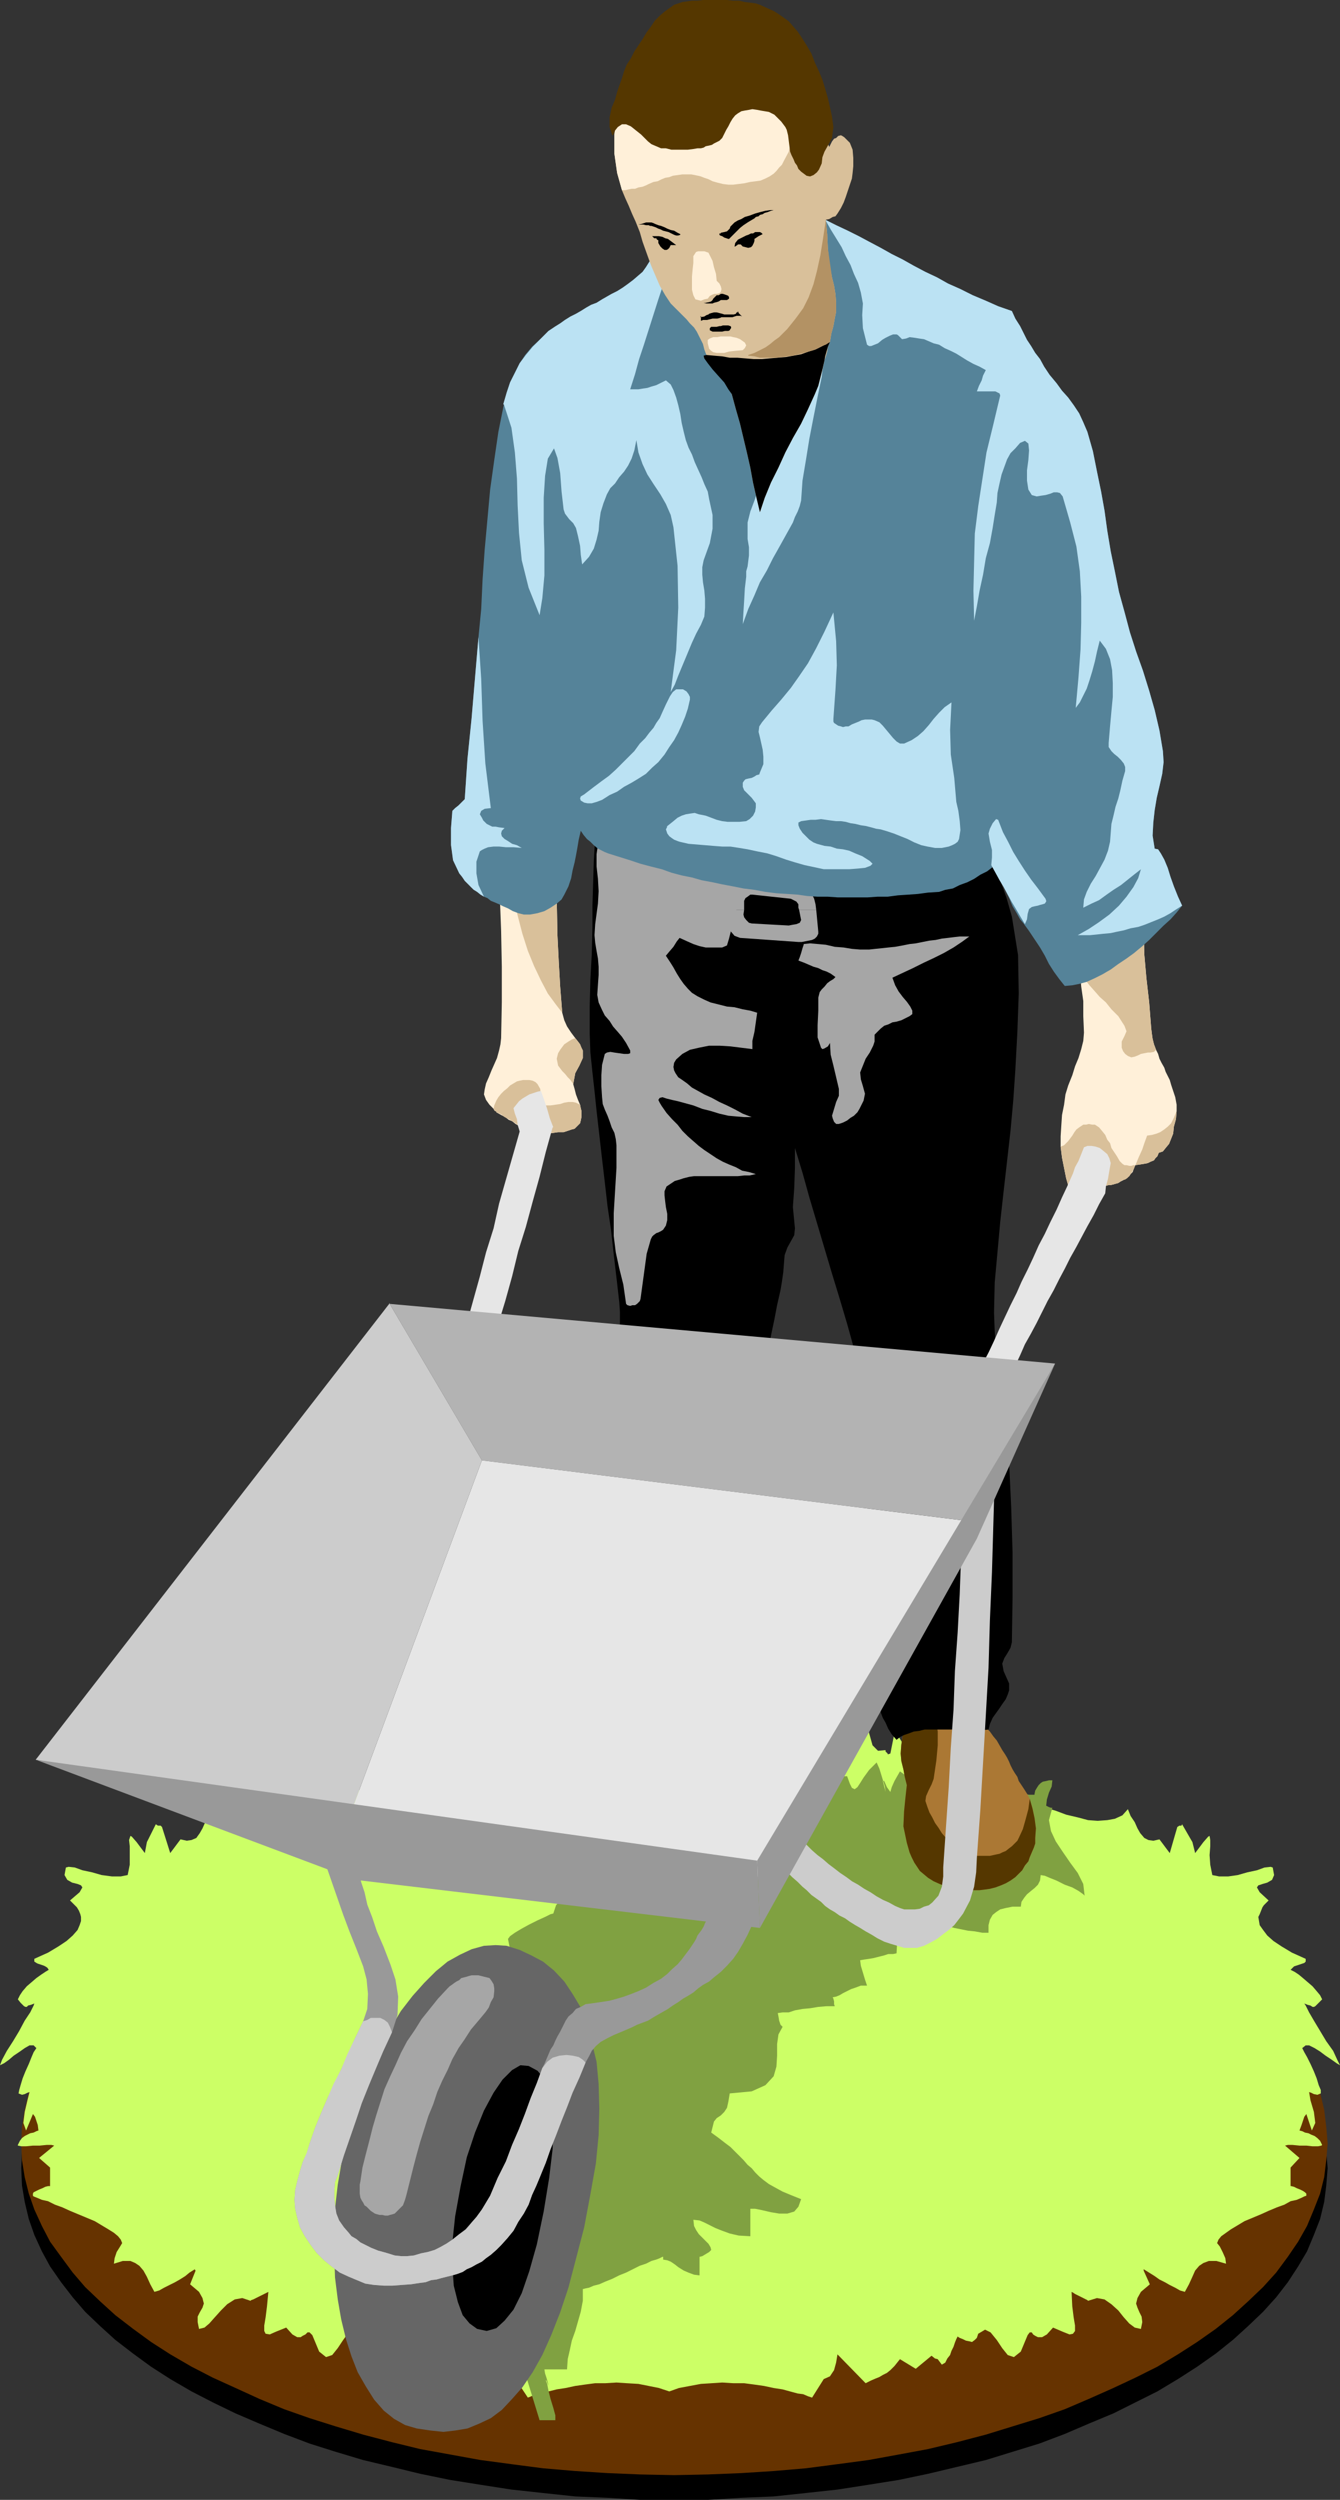 <?xml version="1.0" encoding="UTF-8" standalone="no"?>
<svg
   version="1.0"
   width="83.446mm"
   height="155.668mm"
   id="svg54"
   sodipodi:docname="Man with Wheelbarrow.wmf"
   xmlns:inkscape="http://www.inkscape.org/namespaces/inkscape"
   xmlns:sodipodi="http://sodipodi.sourceforge.net/DTD/sodipodi-0.dtd"
   xmlns="http://www.w3.org/2000/svg"
   xmlns:svg="http://www.w3.org/2000/svg">
  <rect width="100%" height="100%" fill="#333333" stroke="none"/>
  <sodipodi:namedview
     id="namedview54"
     pagecolor="#ffffff"
     bordercolor="#000000"
     borderopacity="0.25"
     inkscape:showpageshadow="2"
     inkscape:pageopacity="0.0"
     inkscape:pagecheckerboard="0"
     inkscape:deskcolor="#d1d1d1"
     inkscape:document-units="mm" />
  <defs
     id="defs1">
    <pattern
       id="WMFhbasepattern"
       patternUnits="userSpaceOnUse"
       width="6"
       height="6"
       x="0"
       y="0" />
  </defs>
  <path
     style="fill:#000000;fill-opacity:1;fill-rule:evenodd;stroke:none"
     d="m 158.663,432.256 7.917,0.162 7.917,0.323 7.594,0.485 7.594,0.646 7.432,0.97 7.271,0.97 7.109,1.293 6.948,1.293 6.786,1.616 6.786,1.616 6.301,1.939 6.301,2.101 5.978,2.101 5.655,2.424 5.817,2.424 5.17,2.585 5.17,2.747 4.847,2.747 4.524,2.909 4.362,3.07 4.039,3.232 3.555,3.232 3.555,3.393 3.07,3.393 2.747,3.717 2.424,3.555 2.1,3.717 1.616,3.878 1.454,3.717 0.969,3.878 0.485,4.04 0.323,3.878 -0.323,4.04 -0.485,3.878 -0.969,4.04 -1.454,3.717 -1.616,3.878 -2.1,3.555 -2.424,3.717 -2.747,3.555 -3.07,3.393 -3.555,3.393 -3.555,3.232 -4.039,3.232 -4.362,3.07 -4.524,2.909 -4.847,2.909 -5.17,2.585 -5.17,2.585 -5.817,2.424 -5.655,2.424 -5.978,2.262 -6.301,1.939 -6.301,1.939 -6.786,1.616 -6.786,1.616 -6.948,1.454 -7.109,1.131 -7.271,1.131 -7.432,0.808 -7.594,0.808 -7.594,0.323 -7.917,0.485 h -7.917 -7.917 l -7.755,-0.485 -7.594,-0.323 -7.594,-0.808 -7.432,-0.808 -7.271,-1.131 -7.109,-1.131 -7.109,-1.454 -6.624,-1.616 -6.786,-1.616 -6.463,-1.939 -6.14,-1.939 -5.978,-2.262 -5.817,-2.424 -5.655,-2.424 -5.332,-2.585 -5.009,-2.585 -5.009,-2.909 -4.524,-2.909 -4.201,-3.07 -4.201,-3.232 -3.555,-3.232 -3.555,-3.393 -2.908,-3.393 -2.747,-3.555 -2.585,-3.717 -1.939,-3.555 -1.777,-3.878 -1.293,-3.717 -0.969,-4.04 -0.646,-3.878 -0.162,-4.04 0.162,-3.878 0.646,-4.04 0.969,-3.878 1.293,-3.717 1.777,-3.878 1.939,-3.717 2.585,-3.555 2.747,-3.717 2.908,-3.393 3.555,-3.393 3.555,-3.232 4.201,-3.232 4.201,-3.07 4.524,-2.909 5.009,-2.747 5.009,-2.747 5.332,-2.585 5.655,-2.424 5.817,-2.424 5.978,-2.101 6.14,-2.101 6.463,-1.939 6.786,-1.616 6.624,-1.616 7.109,-1.293 7.109,-1.293 7.271,-0.97 7.432,-0.97 7.594,-0.646 7.594,-0.485 7.755,-0.323 7.917,-0.162 z"
     id="path1" />
  <path
     style="fill:#663300;fill-opacity:1;fill-rule:evenodd;stroke:none"
     d="m 158.663,426.439 7.917,0.162 7.917,0.162 7.594,0.646 7.594,0.646 7.432,0.808 7.271,1.131 7.109,1.131 6.948,1.454 6.786,1.454 6.786,1.778 6.301,1.939 6.301,1.939 5.978,2.262 5.655,2.262 5.817,2.585 5.17,2.585 5.17,2.585 4.847,2.909 4.524,2.909 4.362,3.07 4.039,3.07 3.555,3.393 3.555,3.393 3.07,3.393 2.747,3.555 2.424,3.717 2.1,3.555 1.616,3.878 1.454,3.717 0.969,4.04 0.485,4.04 0.323,3.878 -0.323,3.878 -0.485,4.04 -0.969,3.878 -1.454,3.717 -1.616,3.878 -2.1,3.717 -2.424,3.555 -2.747,3.717 -3.07,3.393 -3.555,3.393 -3.555,3.232 -4.039,3.232 -4.362,3.07 -4.524,2.909 -4.847,2.909 -5.17,2.585 -5.17,2.424 -5.817,2.585 -5.655,2.424 -5.978,2.101 -6.301,1.939 -6.301,1.939 -6.786,1.778 -6.786,1.616 -6.948,1.293 -7.109,1.293 -7.271,0.97 -7.432,0.97 -7.594,0.646 -7.594,0.485 -7.917,0.323 -7.917,0.162 -7.917,-0.162 -7.755,-0.323 -7.594,-0.485 -7.594,-0.646 -7.432,-0.97 -7.271,-0.97 -7.109,-1.293 -7.109,-1.293 -6.624,-1.616 -6.786,-1.778 -6.463,-1.939 -6.14,-1.939 -5.978,-2.101 -5.817,-2.424 -5.655,-2.585 -5.332,-2.424 -5.009,-2.585 -5.009,-2.909 -4.524,-2.909 -4.201,-3.07 -4.201,-3.232 -3.555,-3.232 -3.555,-3.393 -2.908,-3.393 -2.747,-3.717 -2.585,-3.555 -1.939,-3.717 -1.777,-3.878 -1.293,-3.717 -0.969,-3.878 -0.646,-4.04 -0.162,-3.878 0.162,-3.878 0.646,-4.04 0.969,-4.04 1.293,-3.717 1.777,-3.878 1.939,-3.555 2.585,-3.717 2.747,-3.555 2.908,-3.393 3.555,-3.393 3.555,-3.393 4.201,-3.07 4.201,-3.07 4.524,-2.909 5.009,-2.909 5.009,-2.585 5.332,-2.585 5.655,-2.585 5.817,-2.262 5.978,-2.262 6.14,-1.939 6.463,-1.939 6.786,-1.778 6.624,-1.454 7.109,-1.454 7.109,-1.131 7.271,-1.131 7.432,-0.808 7.594,-0.646 7.594,-0.646 7.755,-0.162 7.917,-0.162 z"
     id="path2" />
  <path
     style="fill:#ccff66;fill-opacity:1;fill-rule:evenodd;stroke:none"
     d="m 157.532,410.441 2.1,-0.162 h 1.939 l 1.939,0.162 1.939,0.323 1.777,0.162 1.616,0.485 1.616,0.485 1.454,0.808 1.616,-1.454 1.131,-1.778 0.808,-1.939 0.485,-1.939 0.485,-1.778 0.485,-1.293 0.646,-0.97 0.646,-0.485 0.646,9.211 1.293,0.485 1.454,0.162 1.616,-0.162 1.616,-0.646 1.616,-0.646 1.777,-0.485 1.616,-0.646 1.939,-0.323 1.454,2.262 1.131,-0.97 1.131,-0.485 0.646,-0.162 0.646,0.323 0.323,0.162 0.323,0.323 h 0.485 l 0.485,-0.162 0.162,0.646 0.162,0.808 v 0.808 l 0.323,0.323 1.131,-3.555 0.646,-5.171 v -5.333 l -0.969,-3.717 0.323,-0.97 0.969,-2.101 0.969,-1.939 0.969,-0.162 v 3.07 l 0.162,3.878 0.162,4.04 0.323,4.201 0.808,3.717 0.808,2.909 1.293,1.293 1.777,-0.162 v 0.162 0.162 l 0.162,0.162 0.323,0.323 v 0.162 h 0.162 v 0 l 0.485,-0.162 0.808,-4.04 h 0.646 l 0.646,0.323 0.485,0.808 0.646,0.97 0.485,0.97 0.485,1.131 0.485,1.131 0.323,0.808 h 0.969 l 0.969,0.162 0.808,0.162 0.646,0.162 0.646,0.162 0.646,0.485 0.646,0.485 0.808,0.646 0.323,-0.646 0.646,-0.97 0.485,-0.97 0.646,-1.131 0.646,-0.97 0.646,-0.646 0.646,-0.323 h 0.646 l 0.162,2.585 0.485,2.585 0.808,2.424 0.808,2.424 2.262,-0.162 2.262,0.162 2.585,0.485 2.585,0.646 2.747,0.97 2.747,0.808 2.585,0.97 2.908,0.808 2.585,0.97 2.747,0.646 2.424,0.646 2.262,0.162 2.262,-0.162 1.777,-0.323 1.777,-0.808 1.293,-1.454 0.646,1.616 0.969,1.454 0.646,1.454 0.646,1.131 0.969,1.131 0.969,0.485 1.131,0.162 1.454,-0.323 2.424,3.232 1.777,-6.14 0.485,-0.323 h 0.162 0.323 l 0.162,-0.323 2.424,4.201 0.646,2.585 1.939,-2.585 1.131,-1.293 0.323,-0.162 0.162,0.97 v 1.454 l -0.162,2.101 0.162,2.262 0.485,2.424 1.616,0.323 h 2.1 l 2.262,-0.323 2.262,-0.646 2.262,-0.485 1.777,-0.646 1.454,-0.162 0.485,0.162 0.323,1.778 -0.485,1.131 -1.131,0.646 -1.131,0.323 -0.969,0.323 -0.323,0.485 0.646,1.131 2.1,1.939 v 0 l -0.323,0.323 -0.323,0.323 -0.485,0.485 -0.323,0.485 -0.323,0.808 -0.323,0.808 -0.323,0.646 0.162,0.97 0.162,0.97 0.808,1.131 0.969,1.293 1.454,1.293 1.939,1.293 2.424,1.454 3.231,1.454 v 0.162 0.162 0 0.323 l -0.323,0.323 -0.485,0.162 -0.485,0.162 -0.485,0.162 -0.485,0.162 -0.485,0.162 -0.323,0.323 -0.485,0.485 0.969,0.485 0.969,0.646 0.969,0.808 1.131,0.97 1.131,0.97 0.969,1.131 0.808,0.97 0.485,0.97 -0.808,0.808 -0.485,0.485 -0.323,0.323 -0.323,0.162 h -0.323 l -0.485,-0.323 -0.646,-0.162 -0.808,-0.323 0.323,0.485 0.808,1.616 1.131,1.939 1.454,2.424 1.454,2.424 1.616,2.262 0.969,2.101 0.646,1.293 -0.808,-0.485 -1.131,-0.808 -1.454,-0.97 -1.293,-0.97 -1.293,-0.808 -1.293,-0.646 h -0.808 l -0.808,0.646 0.485,0.97 0.646,1.131 0.808,1.616 0.808,1.778 0.646,1.616 0.485,1.616 0.485,1.131 v 0.808 l -0.808,0.323 -0.808,-0.162 -0.646,-0.323 -0.485,-0.162 0.323,1.939 0.808,2.747 0.323,2.585 -0.808,1.778 -1.293,-3.878 -0.485,0.646 -0.323,0.97 -0.323,0.97 -0.485,1.293 0.646,0.162 0.646,0.323 0.808,0.162 0.646,0.323 0.808,0.323 0.646,0.485 0.646,0.646 0.485,0.97 -0.162,0.162 -0.808,0.162 h -1.293 l -1.454,-0.162 h -1.616 l -1.616,-0.162 h -1.131 l -0.646,0.162 3.393,2.909 -2.1,2.262 v 0.646 1.131 1.454 1.131 h 0.162 l 0.646,0.162 0.646,0.323 0.808,0.323 0.646,0.323 0.485,0.323 0.323,0.323 v 0.485 l -0.485,0.162 -0.646,0.323 -1.131,0.485 -1.454,0.323 -1.454,0.808 -1.777,0.646 -1.939,0.808 -1.777,0.808 -1.939,0.808 -1.939,0.808 -1.616,0.97 -1.616,0.97 -1.131,0.808 -1.131,0.808 -0.646,0.808 -0.323,0.808 0.646,0.808 0.646,1.293 0.646,1.454 0.162,1.293 -2.262,-0.646 h -1.777 l -1.293,0.485 -0.969,0.646 -0.969,1.131 -0.646,1.454 -0.808,1.778 -0.969,1.778 -1.131,-0.323 -1.131,-0.646 -1.293,-0.646 -1.131,-0.646 -1.293,-0.646 -1.131,-0.808 -1.293,-0.808 -1.293,-0.808 v 0 0.162 0.162 l 1.454,3.232 -2.1,1.778 -0.808,1.454 -0.323,1.293 0.323,0.97 0.485,1.131 0.485,0.97 0.162,1.293 -0.323,1.616 -1.454,-0.323 -1.293,-0.97 -1.293,-1.454 -1.293,-1.616 -1.616,-1.454 -1.616,-1.131 -1.777,-0.323 -2.1,0.646 -0.162,-0.162 -0.323,-0.162 -0.646,-0.323 -0.646,-0.323 -0.646,-0.323 -0.646,-0.323 -0.485,-0.323 -0.323,-0.162 0.162,3.393 0.323,2.585 0.323,1.939 v 1.293 l -0.485,0.646 -0.808,0.162 -1.616,-0.646 -2.262,-0.97 -1.454,1.616 -1.131,0.646 h -0.969 l -0.646,-0.323 -0.485,-0.323 -0.323,-0.485 h -0.485 l -0.485,0.646 -1.616,3.878 -1.616,1.293 -1.454,-0.485 -1.293,-1.616 -1.293,-1.939 -1.454,-1.778 -1.293,-0.646 -1.616,0.97 -0.323,0.97 -0.485,0.485 -0.646,0.485 -0.646,-0.162 -0.808,-0.162 -0.646,-0.323 -0.808,-0.323 -0.485,-0.323 -0.323,0.646 -0.323,0.808 -0.323,0.97 -0.485,0.97 -0.323,0.97 -0.646,0.808 -0.485,0.97 -0.808,0.485 -0.485,-0.646 -0.485,-0.646 -0.646,-0.162 -0.808,-0.646 -3.716,3.07 -3.716,-2.262 -1.293,1.616 -0.969,0.97 -0.808,0.646 -0.969,0.485 -0.808,0.485 -0.808,0.323 -1.131,0.485 -1.293,0.646 -6.624,-6.787 -0.323,1.939 -0.485,1.778 -0.969,1.454 -1.454,0.646 -2.747,4.363 -0.969,-0.323 -1.131,-0.485 -1.293,-0.162 -1.777,-0.485 -1.777,-0.485 -2.1,-0.323 -2.262,-0.485 -2.262,-0.323 -2.424,-0.323 h -2.585 l -2.585,-0.162 -2.424,0.162 -2.585,0.162 -2.585,0.485 -2.585,0.485 -2.262,0.808 -2.424,-0.808 -2.424,-0.485 -2.424,-0.485 -2.747,-0.162 -2.424,-0.162 -2.585,0.162 h -2.424 l -2.424,0.323 -2.262,0.323 -2.262,0.485 -2.1,0.323 -1.939,0.485 -1.454,0.485 -1.454,0.162 -1.131,0.485 -0.808,0.323 -2.908,-4.363 -0.808,-0.162 -0.646,-0.485 -0.485,-0.646 -0.323,-0.808 -0.323,-0.808 -0.323,-0.97 -0.323,-0.97 -0.162,-0.97 -6.624,6.787 -1.131,-0.646 -0.969,-0.485 -0.969,-0.323 -0.808,-0.485 -0.808,-0.485 -0.808,-0.646 -1.131,-0.97 -1.293,-1.616 -4.039,2.262 -3.716,-3.07 -0.485,0.646 -0.646,0.162 -0.323,0.646 -0.808,0.646 -0.646,-0.485 -0.485,-0.97 -0.485,-0.808 -0.323,-0.97 -0.323,-0.97 -0.485,-0.97 -0.162,-0.808 -0.485,-0.646 -0.646,0.323 -0.808,0.323 -0.808,0.323 -0.808,0.162 -0.646,0.162 -0.485,-0.485 -0.485,-0.485 -0.162,-0.97 -1.616,-0.97 -1.454,0.646 -1.293,1.778 -1.293,1.939 -1.293,1.616 -1.454,0.485 -1.616,-1.293 -1.616,-3.878 -0.646,-0.646 h -0.485 l -0.485,0.485 -0.646,0.323 -0.485,0.323 h -0.808 l -1.131,-0.646 -1.454,-1.616 -2.424,0.97 -1.454,0.646 -0.969,-0.162 -0.323,-0.646 v -1.293 l 0.323,-1.939 0.323,-2.585 0.323,-3.393 -0.323,0.162 -0.646,0.323 -0.646,0.323 -0.646,0.323 -0.646,0.323 -0.646,0.323 -0.485,0.162 -0.162,0.162 -1.939,-0.646 -1.777,0.323 -1.777,1.131 -1.454,1.454 -1.454,1.616 -1.293,1.454 -1.131,0.97 -1.293,0.323 -0.323,-1.616 v -1.293 l 0.485,-0.97 0.646,-1.131 0.323,-0.97 -0.323,-1.293 -0.808,-1.454 -2.1,-1.778 1.293,-3.232 -0.162,-0.162 v -0.162 0 l -1.293,0.808 -0.969,0.808 -1.293,0.808 -1.131,0.646 -1.293,0.646 -1.293,0.646 -1.131,0.646 -1.131,0.323 -0.969,-1.778 -0.808,-1.778 -0.808,-1.454 -0.969,-1.131 -0.969,-0.646 -1.131,-0.485 h -1.777 l -2.1,0.646 0.162,-1.293 0.485,-1.454 0.808,-1.293 0.485,-0.808 -0.323,-0.808 -0.646,-0.808 -0.969,-0.808 -1.293,-0.808 -1.616,-0.97 -1.616,-0.97 -1.939,-0.808 -1.939,-0.808 -1.939,-0.808 -1.777,-0.808 -1.777,-0.646 -1.616,-0.808 -1.454,-0.323 -1.131,-0.485 -0.808,-0.323 -0.162,-0.162 v -0.485 l 0.162,-0.323 0.646,-0.323 0.646,-0.323 0.808,-0.323 0.646,-0.323 0.646,-0.162 h 0.485 v -1.131 -1.454 -1.131 -0.646 l -2.585,-2.262 3.555,-2.909 -0.646,-0.162 h -1.131 l -1.616,0.162 H 7.755 l -1.616,0.162 H 5.009 l -0.808,-0.162 v -0.162 l 0.485,-0.97 0.485,-0.646 0.646,-0.485 0.646,-0.323 0.646,-0.323 0.808,-0.162 0.646,-0.323 0.485,-0.162 -0.162,-1.293 -0.323,-0.97 -0.323,-0.97 -0.485,-0.646 -1.616,3.878 -0.646,-1.778 0.323,-2.585 0.646,-2.747 0.485,-1.939 -0.485,0.162 -0.646,0.323 -0.646,0.162 -0.808,-0.323 0.162,-0.808 0.323,-1.131 0.485,-1.616 0.646,-1.616 0.808,-1.778 0.646,-1.616 0.485,-1.131 0.646,-0.97 -0.646,-0.646 H 6.948 l -1.131,0.646 -1.131,0.808 -1.454,0.97 -1.131,0.97 -1.131,0.808 L 0,486.066 l 0.485,-1.293 1.131,-2.101 1.454,-2.262 1.454,-2.424 1.293,-2.424 1.293,-1.939 0.808,-1.616 0.162,-0.485 -0.808,0.323 -0.646,0.162 -0.323,0.323 H 5.978 l -0.323,-0.162 -0.323,-0.323 -0.485,-0.485 -0.646,-0.808 0.485,-0.97 0.646,-0.97 0.969,-1.131 1.131,-0.97 1.131,-0.97 1.131,-0.808 0.969,-0.646 0.808,-0.485 -0.323,-0.485 -0.485,-0.323 -0.323,-0.162 -0.485,-0.162 -0.485,-0.162 -0.485,-0.162 -0.323,-0.162 -0.485,-0.323 v -0.323 0 -0.162 -0.162 l 3.231,-1.454 2.424,-1.454 1.939,-1.293 1.454,-1.293 1.131,-1.293 0.485,-1.131 0.323,-0.97 v -0.97 l -0.162,-0.646 -0.323,-0.808 -0.485,-0.808 -0.485,-0.485 -0.485,-0.485 -0.323,-0.323 -0.323,-0.323 v 0 l 2.262,-1.939 0.646,-1.131 -0.323,-0.485 -0.808,-0.323 -1.293,-0.323 -1.131,-0.646 -0.646,-1.131 0.323,-1.778 0.646,-0.162 1.454,0.162 1.777,0.646 2.262,0.485 2.262,0.646 2.424,0.323 h 2.1 l 1.616,-0.323 0.485,-2.424 v -2.262 -2.101 l -0.162,-1.454 0.323,-0.97 0.323,0.162 1.131,1.293 1.939,2.585 0.485,-2.585 2.1,-4.201 0.485,0.323 h 0.323 0.323 l 0.323,0.323 1.939,6.14 2.424,-3.232 1.454,0.323 1.131,-0.162 1.131,-0.485 0.808,-1.131 0.646,-1.131 0.646,-1.454 0.485,-1.454 0.646,-1.616 1.454,1.454 1.777,0.808 1.939,0.323 2.1,0.162 2.262,-0.162 2.747,-0.646 2.585,-0.646 2.585,-0.97 2.908,-0.808 2.747,-0.97 2.747,-0.808 2.747,-0.97 2.585,-0.646 2.585,-0.485 2.1,-0.162 2.262,0.162 0.969,-2.424 0.646,-2.424 0.485,-2.585 0.323,-2.585 h 0.646 l 0.646,0.323 0.485,0.646 0.808,0.97 0.485,1.131 0.646,0.97 0.485,0.97 0.162,0.646 0.808,-0.646 0.969,-0.485 0.485,-0.485 0.646,-0.162 0.646,-0.162 0.808,-0.162 0.808,-0.162 h 1.131 l 0.323,-0.808 0.485,-1.131 0.485,-1.131 0.485,-0.97 0.646,-0.97 0.323,-0.808 0.646,-0.323 h 0.485 l 1.293,4.04 0.162,0.162 h 0.162 0.162 l 0.162,-0.162 v -0.323 -0.162 -0.162 -0.162 l 1.939,0.162 1.454,-1.293 0.969,-2.909 0.646,-3.717 0.323,-4.201 0.323,-4.04 v -3.878 -3.07 l 0.485,-0.162 0.485,0.323 0.485,0.97 0.485,0.97 0.485,1.131 0.485,0.97 0.323,0.808 0.162,0.162 -1.131,3.717 v 5.333 l 0.808,5.171 0.969,3.555 0.323,-0.323 0.323,-0.808 v -0.808 -0.646 l 0.646,0.162 h 0.323 l 0.323,-0.323 0.485,-0.162 0.485,-0.323 0.646,0.162 1.131,0.485 1.293,0.97 1.454,-2.262 1.616,0.323 1.777,0.646 1.616,0.485 1.616,0.646 1.616,0.646 1.616,0.162 1.293,-0.162 1.454,-0.485 0.969,-9.211 0.808,0.485 0.485,0.97 0.485,1.293 0.323,1.778 0.485,1.939 0.808,1.939 1.131,1.778 1.777,1.454 1.454,-0.808 1.454,-0.485 1.616,-0.485 1.777,-0.162 1.777,-0.323 1.939,-0.162 h 1.939 l 2.1,0.162 z"
     id="path3" />
  <path
     style="fill:#80a141;fill-opacity:1;fill-rule:evenodd;stroke:none"
     d="m 243.488,422.238 0.162,-0.808 0.485,-0.808 0.323,-0.485 0.485,-0.485 0.485,-0.323 0.808,-0.162 0.646,-0.162 h 0.808 l -0.162,1.454 -0.646,1.454 -0.485,1.616 -0.162,1.454 0.323,0.162 0.323,0.162 0.485,0.162 h 0.323 l -0.808,2.909 0.485,2.585 1.131,2.424 1.616,2.424 1.777,2.585 1.777,2.424 1.293,2.585 0.323,2.747 -0.323,-0.323 -1.131,-0.808 -1.454,-0.808 -1.777,-0.646 -1.939,-0.97 -1.616,-0.646 -1.131,-0.485 -0.969,-0.162 -0.162,1.293 -0.485,0.97 -0.808,0.808 -0.808,0.646 -0.969,0.808 -0.646,0.808 -0.646,0.97 -0.162,1.131 h -1.939 l -1.616,0.323 -1.293,0.323 -0.969,0.646 -0.808,0.646 -0.646,1.131 -0.323,1.293 v 1.778 h -1.454 l -1.777,-0.323 -1.616,-0.162 -1.616,-0.323 -1.616,-0.323 -1.616,-0.485 -1.454,-0.646 -1.293,-0.485 0.646,0.97 h -2.747 l -2.1,-0.162 h -1.777 l -1.293,0.162 -0.808,0.646 -0.646,1.131 -0.323,2.101 -0.162,2.747 -0.808,0.162 h -1.131 l -0.969,0.323 -1.293,0.323 -1.293,0.323 -0.969,0.162 -1.131,0.162 -0.969,0.162 0.162,1.293 0.485,1.616 0.485,1.616 0.485,1.454 h -1.454 l -1.293,0.485 -0.969,0.323 -0.969,0.485 -0.969,0.485 -0.808,0.485 -0.808,0.323 -0.808,0.162 0.162,0.323 0.162,0.646 v 0.646 l 0.162,0.485 h -1.939 l -1.939,0.162 -1.939,0.323 -1.777,0.162 -1.777,0.323 -1.454,0.485 h -1.454 l -1.131,0.162 0.162,0.808 0.162,0.97 0.323,0.97 0.485,0.485 -0.969,1.778 -0.323,2.262 v 2.747 l -0.162,2.585 -0.646,2.262 -1.939,2.101 -3.231,1.454 -5.17,0.485 -0.323,1.939 -0.323,1.454 -0.646,0.97 -0.808,0.808 -0.969,0.646 -0.646,0.808 -0.323,1.293 -0.323,1.293 1.777,1.293 1.454,1.131 1.293,0.97 1.131,1.131 1.131,1.131 0.808,0.808 0.969,1.131 0.969,0.808 0.808,0.97 0.969,0.97 0.969,0.808 1.293,0.97 1.454,0.808 1.777,0.97 1.939,0.808 2.424,0.97 -0.646,1.778 -0.969,1.131 -1.616,0.485 h -1.939 l -1.939,-0.323 -2.1,-0.485 -1.616,-0.323 h -1.131 v 6.464 l -2.747,-0.162 -2.1,-0.485 -1.777,-0.646 -1.616,-0.646 -1.293,-0.646 -1.293,-0.646 -1.131,-0.485 -1.454,-0.162 0.162,1.454 0.485,0.97 0.646,0.97 0.808,0.808 0.808,0.808 0.646,0.646 0.485,0.808 0.162,0.646 -0.485,0.485 -0.808,0.485 -0.808,0.485 -0.646,0.162 v 4.363 l -1.293,-0.162 -1.293,-0.485 -1.131,-0.485 -1.293,-0.808 -0.808,-0.646 -0.969,-0.646 -0.808,-0.323 -0.969,-0.162 V 531.15 h -0.162 l -0.646,0.323 -0.808,0.323 -1.131,0.323 -1.293,0.646 -1.454,0.485 -1.616,0.808 -1.616,0.808 -1.616,0.646 -1.616,0.808 -1.616,0.646 -1.454,0.646 -1.293,0.323 -1.131,0.485 -0.808,0.162 -0.646,0.162 v 2.747 l -0.485,2.585 -0.646,2.262 -0.646,2.262 -0.808,2.262 -0.485,2.262 -0.485,2.101 -0.162,2.424 h -5.332 l 0.162,0.97 0.323,0.97 0.323,1.131 0.162,0.808 -0.485,-1.293 h -0.162 l 0.323,0.808 0.323,1.616 0.485,1.939 0.646,2.101 0.485,1.778 v 1.131 h -3.716 l -3.07,-10.019 -1.939,-15.351 -0.969,-18.583 -0.323,-19.553 -0.162,-18.745 v -15.836 l -0.162,-11.15 -0.808,-4.04 0.485,-0.646 1.131,-0.808 1.616,-0.97 1.777,-0.97 1.939,-0.97 1.777,-0.808 1.293,-0.646 0.646,-0.162 0.646,-1.939 1.939,-2.262 2.585,-2.262 3.555,-2.585 4.524,-2.747 4.847,-2.585 5.493,-2.585 5.655,-2.747 5.817,-2.585 5.817,-2.424 5.817,-2.101 5.493,-1.778 5.17,-1.616 4.686,-1.131 3.878,-0.808 3.231,-0.162 0.646,1.778 0.485,0.97 0.646,0.323 0.646,-0.485 0.646,-0.97 0.808,-1.293 1.293,-1.778 1.777,-1.778 0.646,1.454 0.646,2.101 0.646,2.101 0.162,1.293 -0.646,-2.585 h 0.323 l 0.646,1.454 0.808,1.131 0.323,-1.131 0.646,-1.454 0.646,-1.131 0.646,-1.131 1.131,0.808 1.131,1.293 0.646,1.293 0.162,1.454 h 0.646 0.969 1.293 1.454 l 1.777,-0.162 1.939,-0.162 h 1.939 l 2.1,-0.162 1.939,-0.162 h 1.939 1.777 1.777 1.293 1.131 0.808 0.485 v 0.646 l 0.646,0.162 0.808,0.162 0.808,0.162 h 0.969 l 0.808,0.162 h 0.646 0.485 0.162 v 0 z"
     id="path4" />
  <path
     style="fill:#ab7834;fill-opacity:1;fill-rule:evenodd;stroke:none"
     d="m 213.112,404.463 -0.323,2.101 -0.323,1.939 -0.323,2.101 -0.162,2.101 0.162,1.778 0.485,1.939 0.323,1.778 0.485,1.939 -0.323,2.909 -0.323,3.232 -0.162,3.555 0.808,3.878 0.323,1.131 0.323,1.131 0.485,1.131 0.646,1.293 0.646,0.97 0.646,0.97 0.969,0.808 0.969,0.808 1.293,0.808 1.454,0.646 1.616,0.646 1.616,0.323 1.454,0.323 h 1.454 l 1.616,0.162 h 1.616 l 1.293,-0.162 1.131,-0.162 1.293,-0.323 1.293,-0.485 1.131,-0.485 1.131,-0.646 1.131,-0.808 0.808,-0.808 0.808,-0.808 0.646,-1.131 0.808,-0.97 0.323,-0.97 0.485,-1.131 0.485,-1.131 0.323,-0.97 v -1.293 l 0.162,-2.262 -0.323,-2.424 -0.485,-2.262 -0.646,-2.262 -0.485,-0.97 -0.808,-1.293 -0.646,-0.97 -0.646,-0.97 -0.323,-0.97 -0.646,-0.97 -0.485,-0.808 -0.485,-0.97 -0.323,-0.808 -0.485,-0.97 -0.485,-0.808 -0.646,-0.97 -0.646,-1.131 -0.646,-1.131 -0.808,-0.97 -0.808,-1.131 -0.969,-0.97 -0.646,-0.97 -0.808,-1.131 -0.808,-0.97 -1.131,0.162 h -1.293 l -1.131,0.162 h -1.131 l -1.293,0.162 h -1.131 l -1.131,0.162 -1.293,0.162 h -0.969 -0.646 -0.969 -0.808 l -0.969,0.162 h -0.969 -0.808 -0.969 z"
     id="path5" />
  <path
     style="fill:#553700;fill-opacity:1;fill-rule:evenodd;stroke:none"
     d="m 213.112,404.463 -0.323,2.101 -0.323,1.939 -0.323,2.101 -0.162,2.101 0.162,1.778 0.485,1.939 0.323,1.778 0.485,1.939 -0.323,2.909 -0.323,3.232 -0.162,3.555 0.808,3.878 0.323,1.131 0.323,1.131 0.485,1.131 0.646,1.293 0.646,0.97 0.646,0.97 0.969,0.808 0.969,0.808 1.293,0.808 1.454,0.646 1.616,0.646 1.616,0.323 1.454,0.323 h 1.454 l 1.616,0.162 h 1.616 l 1.293,-0.162 1.131,-0.162 1.293,-0.323 1.293,-0.485 1.131,-0.485 1.131,-0.646 1.131,-0.808 0.808,-0.808 0.808,-0.808 0.646,-1.131 0.808,-0.97 0.323,-0.97 0.485,-1.131 0.485,-1.131 0.323,-0.97 v -1.293 l 0.162,-2.262 -0.323,-2.424 -0.485,-2.262 -0.646,-2.262 -0.323,2.424 -0.646,2.424 -0.646,2.262 -0.969,2.101 -0.323,0.646 -0.646,0.646 -0.646,0.646 -0.646,0.485 -0.808,0.646 -0.808,0.323 -0.646,0.323 -0.808,0.162 -1.454,0.323 h -1.454 -1.454 l -1.454,-0.162 -1.454,-0.323 -1.293,-0.323 -1.131,-0.808 -0.969,-0.808 -0.969,-1.616 -1.131,-1.293 -0.808,-1.293 -0.808,-1.131 -0.646,-1.293 -0.646,-1.131 -0.485,-1.293 -0.485,-1.454 0.162,-1.131 0.646,-1.454 0.646,-1.293 0.485,-1.293 0.646,-4.363 0.323,-3.555 v -3.232 l -0.485,-3.232 h -0.969 -0.646 -0.969 -0.808 l -0.969,0.162 h -0.969 -0.808 -0.969 z"
     id="path6" />
  <path
     style="fill:#000000;fill-opacity:1;fill-rule:evenodd;stroke:none"
     d="m 229.108,199.565 1.939,1.454 1.616,1.778 1.293,1.939 1.293,2.101 0.808,2.101 0.808,2.262 0.646,2.262 0.646,2.262 1.454,9.049 0.162,9.049 -0.323,9.049 -0.485,9.049 -0.485,7.11 -0.646,7.11 -0.808,7.11 -0.808,7.11 -0.808,7.272 -0.646,7.11 -0.646,7.11 -0.162,7.11 0.162,4.363 0.323,4.525 0.323,4.363 0.646,4.363 0.646,4.525 0.646,4.363 0.485,4.201 0.323,4.525 0.485,10.503 0.323,10.665 v 10.665 l -0.162,10.503 -0.323,1.293 -0.646,1.131 -0.808,1.293 -0.485,1.293 0.323,1.778 0.646,1.454 0.646,1.454 v 1.616 l -0.323,0.97 -0.485,1.131 -0.808,1.131 -0.646,0.97 -0.808,1.131 -0.808,1.131 -0.646,1.454 -0.323,1.293 -1.454,0.162 h -1.616 -1.454 l -1.616,-0.162 h -1.454 -1.454 -1.616 -1.454 -1.454 -1.454 l -1.293,0.323 -1.293,0.162 -1.293,0.485 -0.969,0.323 -0.969,0.485 -0.808,0.646 -1.131,-1.293 -0.808,-1.293 -0.646,-1.454 -0.646,-1.131 -0.485,-1.293 -0.323,-1.293 -0.323,-1.131 -0.323,-1.293 -0.646,-10.18 -0.485,-10.342 -0.646,-10.18 -0.808,-10.342 -0.646,-10.18 -0.646,-10.18 -0.646,-10.342 -0.808,-10.18 -1.616,-5.817 -1.777,-5.979 -1.777,-5.817 -1.777,-5.979 -1.777,-5.979 -1.777,-5.979 -1.616,-5.817 -1.777,-5.817 v 4.686 l -0.162,4.686 -0.323,4.525 0.485,5.009 -0.162,1.616 -0.808,1.454 -0.808,1.454 -0.646,1.778 -0.162,1.939 -0.162,2.101 -0.323,2.262 -0.323,1.939 -0.808,3.555 -0.646,3.393 -0.646,3.07 -0.646,3.07 h -2.1 l -2.262,-0.162 h -2.262 l -2.1,-0.162 h -2.262 -2.262 l -2.1,-0.162 h -2.262 l -2.1,-0.162 h -2.262 l -2.262,-0.162 h -2.1 -2.262 l -2.1,-0.162 h -2.262 l -2.262,-0.162 0.162,-2.262 v -2.424 -2.262 l -0.162,-2.262 -0.646,-5.656 -0.646,-5.494 -0.646,-5.817 -0.808,-5.494 -0.646,-5.656 -0.646,-5.494 -0.646,-5.656 -0.646,-5.656 -0.485,-4.686 -0.485,-4.363 -0.485,-4.686 -0.162,-4.525 v -6.302 l 0.162,-6.302 0.323,-5.979 0.162,-6.302 v -5.171 l 0.162,-5.332 0.162,-5.333 0.323,-5.333 h 2.908 2.585 l 2.908,0.162 2.747,0.162 h 2.747 2.747 l 2.747,0.162 2.908,0.162 h 2.585 2.908 l 2.747,0.162 h 2.747 l 2.747,0.162 h 2.747 2.908 l 2.747,0.162 2.747,0.162 h 2.747 l 2.908,0.162 h 2.585 2.908 l 2.908,0.162 2.585,0.162 h 2.908 2.747 l 2.747,0.162 h 2.908 l 2.747,0.162 h 2.747 l 2.908,0.162 h 2.585 z"
     id="path7" />
  <path
     style="fill:#a6a6a6;fill-opacity:1;fill-rule:evenodd;stroke:none"
     d="m 189.038,222.188 1.616,-0.162 1.939,0.162 1.777,0.162 2.1,0.485 2.1,0.162 1.939,0.323 1.939,0.162 h 2.1 l 1.454,-0.162 1.616,-0.162 1.454,-0.162 1.616,-0.162 1.777,-0.323 1.616,-0.323 1.454,-0.162 1.616,-0.323 1.616,-0.323 1.454,-0.162 1.454,-0.323 1.454,-0.162 1.293,-0.162 1.454,-0.162 h 1.131 1.131 l -1.777,1.293 -1.939,1.293 -2.262,1.293 -2.262,1.131 -2.424,1.131 -2.585,1.293 -2.424,1.131 -2.424,1.131 0.646,1.778 0.808,1.454 0.969,1.293 0.969,1.131 0.808,1.131 0.485,0.97 v 0.808 l -0.646,0.485 -0.969,0.485 -0.969,0.485 -1.131,0.323 -0.969,0.162 -0.969,0.485 -0.969,0.323 -0.808,0.646 -0.808,0.808 -0.646,0.646 v 0.808 0.808 l -0.323,0.97 -0.808,1.616 -0.969,1.454 -0.646,1.616 -0.646,1.616 0.162,1.616 0.485,1.616 0.485,1.778 -0.323,1.616 -0.485,0.97 -0.485,0.97 -0.485,0.808 -0.808,0.808 -0.808,0.485 -0.808,0.646 -0.969,0.485 -0.969,0.323 h -0.646 l -0.485,-0.485 -0.323,-0.808 -0.162,-0.646 0.485,-1.616 0.485,-1.616 0.646,-1.454 v -1.616 l -0.646,-2.747 -0.646,-2.747 -0.646,-2.585 -0.162,-2.747 -0.485,0.808 -0.808,0.485 -0.485,0.162 -0.323,-0.323 -0.808,-2.424 v -2.909 l 0.162,-3.393 v -3.07 l 0.162,-0.646 0.162,-0.646 0.485,-0.646 0.646,-0.646 0.646,-0.808 0.646,-0.485 0.808,-0.485 0.485,-0.485 -1.131,-0.808 -0.969,-0.485 -0.969,-0.323 -0.969,-0.485 -1.131,-0.323 -1.131,-0.485 -1.131,-0.485 -1.293,-0.485 0.323,-0.808 0.323,-0.97 0.323,-1.131 0.323,-0.97 v 0 z"
     id="path8" />
  <path
     style="fill:#a6a6a6;fill-opacity:1;fill-rule:evenodd;stroke:none"
     d="m 174.82,208.614 -0.485,1.616 -0.485,1.778 -0.485,1.778 -0.323,1.778 -0.485,1.778 -0.485,1.616 -0.485,1.939 -0.485,1.616 -1.131,0.485 h -1.293 -1.293 -1.293 l -1.454,-0.323 -1.454,-0.485 -1.454,-0.646 -1.777,-0.808 -0.646,0.808 -0.808,1.293 -0.969,1.131 -0.808,0.97 0.969,1.454 0.808,1.293 0.808,1.454 0.808,1.293 0.808,1.131 0.969,1.131 0.969,0.97 1.293,0.808 1.616,0.808 1.454,0.646 1.939,0.485 1.939,0.485 1.777,0.162 1.939,0.485 1.777,0.323 1.616,0.485 -0.323,2.262 -0.323,2.262 -0.485,2.101 v 1.939 l -2.585,-0.323 -2.585,-0.323 -2.585,-0.162 h -2.424 l -2.424,0.485 -2.1,0.485 -1.777,0.97 -1.454,1.293 -0.485,0.808 -0.162,0.97 0.162,0.808 0.323,0.646 0.646,0.97 0.969,0.646 1.131,0.808 1.131,0.97 1.454,0.808 1.454,0.808 1.777,0.808 1.777,0.97 1.777,0.808 1.939,0.97 1.777,0.97 2.1,0.808 h -1.777 l -1.939,-0.162 -1.777,-0.162 -2.1,-0.485 -2.1,-0.646 -1.939,-0.485 -2.1,-0.808 -1.777,-0.485 -1.777,-0.485 -1.454,-0.323 -1.293,-0.323 -0.969,-0.323 -0.646,0.162 -0.323,0.485 0.323,0.646 0.485,0.808 1.131,1.616 1.293,1.454 1.293,1.293 1.131,1.454 1.293,1.293 1.293,1.131 1.293,1.131 1.293,0.97 1.454,0.97 1.454,0.97 1.454,0.808 1.454,0.646 1.616,0.646 1.454,0.808 1.616,0.323 1.616,0.485 -1.454,0.323 h -1.293 l -1.454,0.162 h -1.293 -1.454 -1.293 -1.293 -1.293 -1.293 -1.293 -1.131 l -1.131,0.162 -1.293,0.323 -0.969,0.323 -1.131,0.323 -0.969,0.646 -0.969,0.646 -0.485,1.131 v 0.97 l 0.162,1.454 0.162,1.293 0.323,1.616 v 1.454 l -0.323,1.293 -0.323,0.485 -0.323,0.485 -0.485,0.323 -0.646,0.323 -0.485,0.162 -0.646,0.485 -0.323,0.323 -0.323,0.646 -0.969,3.393 -0.485,3.555 -0.485,3.555 -0.485,3.555 -0.162,0.485 -0.323,0.323 -0.323,0.323 -0.485,0.323 h -0.646 l -0.485,0.162 -0.646,-0.162 -0.323,-0.323 -0.646,-4.525 -0.969,-3.878 -0.808,-3.717 -0.485,-3.878 v -5.333 l 0.323,-5.332 0.323,-5.333 v -5.333 l -0.162,-1.454 -0.323,-1.454 -0.646,-1.293 -0.485,-1.454 -0.485,-1.293 -0.646,-1.454 -0.485,-1.293 -0.162,-1.616 -0.162,-2.585 v -2.585 l 0.162,-2.424 0.646,-2.585 0.485,-0.323 0.808,-0.162 0.969,0.162 1.131,0.162 1.131,0.162 h 0.969 l 0.485,-0.162 v -0.646 l -0.969,-1.778 -0.969,-1.454 -0.969,-1.131 -1.131,-1.293 -0.808,-1.293 -1.131,-1.293 -0.646,-1.293 -0.808,-1.778 -0.323,-1.778 0.162,-2.424 0.162,-2.262 v -1.939 l -0.162,-1.939 -0.323,-1.778 -0.323,-1.939 -0.162,-1.778 0.162,-2.585 0.323,-2.424 0.323,-2.424 0.162,-2.909 -0.162,-2.909 -0.323,-2.909 v -2.909 l 0.485,-3.232 2.1,0.646 2.1,0.646 2.262,0.646 1.939,0.646 2.1,0.808 2.262,0.646 2.1,0.646 2.1,0.646 2.1,0.646 2.1,0.808 2.1,0.646 2.1,0.646 2.262,0.646 2.1,0.808 1.939,0.646 z"
     id="path9" />
  <path
     style="fill:#a6a6a6;fill-opacity:1;fill-rule:evenodd;stroke:none"
     d="m 170.942,214.108 0.162,-4.363 0.323,-1.131 0.969,-1.131 0.808,-0.646 1.131,-0.323 14.541,2.101 0.969,0.485 1.131,1.131 0.646,1.293 0.323,1.293 0.162,1.293 h -4.039 l -0.162,-0.485 v -0.808 l -0.485,-0.646 -0.646,-0.323 -0.646,-0.323 -9.048,-0.97 h -0.485 l -0.646,0.485 -0.485,0.323 -0.323,0.646 v 2.101 h -4.039 v 0 z"
     id="path10" />
  <path
     style="fill:#a6a6a6;fill-opacity:1;fill-rule:evenodd;stroke:none"
     d="m 170.942,214.108 v 2.262 l 0.162,1.454 0.808,1.293 0.969,1.131 1.293,0.485 13.734,0.97 h 0.808 l 0.808,-0.162 0.808,-0.162 0.808,-0.162 0.646,-0.323 0.485,-0.485 0.323,-0.646 v -0.485 l -0.485,-5.171 h -4.039 l 0.485,2.424 -0.323,0.646 -0.808,0.323 -0.969,0.162 -0.808,0.162 -8.725,-0.485 -0.646,-0.162 -0.646,-0.646 -0.485,-0.646 -0.162,-0.646 0.162,-1.131 h -4.039 v 0 z"
     id="path11" />
  <path
     style="fill:#fff0d9;fill-opacity:1;fill-rule:evenodd;stroke:none"
     d="m 269.178,218.794 0.162,5.979 0.485,5.494 0.646,5.656 0.485,6.14 0.162,1.293 0.162,1.131 0.323,1.293 0.485,1.293 0.485,0.97 0.323,1.131 0.485,0.97 0.646,1.131 0.323,0.97 0.485,0.97 0.485,0.97 0.323,1.131 0.485,1.454 0.485,1.454 0.323,1.778 v 1.454 l -0.162,1.939 -0.485,1.778 -0.162,1.616 -0.646,1.616 -0.323,0.808 -0.808,0.97 -0.646,0.808 -0.969,0.323 -0.323,0.808 -0.485,0.485 -0.323,0.485 -0.808,0.323 -0.646,0.323 -0.808,0.162 -0.969,0.162 -1.131,0.162 -0.323,0.646 -0.323,0.97 -0.485,0.485 -0.323,0.485 -0.485,0.323 -0.485,0.323 -0.485,0.323 -0.646,0.323 -0.485,0.323 -0.646,0.162 -0.485,0.162 -0.646,0.162 h -0.485 l -0.646,0.162 -0.646,0.162 h -0.485 -0.969 -0.969 -0.969 l -0.808,0.162 h -0.969 l -0.969,0.162 h -0.969 -0.969 l -0.646,-2.262 -0.485,-2.424 -0.485,-2.424 -0.323,-2.585 v -2.424 l 0.162,-2.585 0.162,-2.424 0.485,-2.424 0.323,-2.424 0.646,-2.101 0.969,-2.424 0.646,-2.101 0.808,-1.939 0.646,-2.101 0.485,-1.939 0.162,-1.939 -0.162,-3.878 v -3.555 l -0.485,-3.393 -0.323,-3.717 1.939,-1.293 1.777,-1.293 1.939,-1.131 1.939,-1.131 1.777,-1.293 1.939,-1.131 1.777,-1.131 2.1,-1.293 v 0 z"
     id="path12" />
  <path
     style="fill:#d9c09a;fill-opacity:1;fill-rule:evenodd;stroke:none"
     d="m 269.178,218.794 0.162,5.979 0.485,5.494 0.646,5.656 0.485,6.14 0.162,1.293 0.162,1.131 0.323,1.293 0.485,1.293 -0.485,0.485 -0.808,0.162 h -0.646 l -0.808,0.162 -0.808,0.162 -0.646,0.323 -0.808,0.323 -0.808,0.162 -0.808,-0.323 -0.646,-0.485 -0.485,-0.646 -0.323,-0.808 v -1.454 l 0.646,-1.293 0.485,-1.131 -0.485,-1.293 -1.454,-2.262 -1.616,-1.616 -1.293,-1.616 -1.454,-1.293 -1.131,-1.293 -1.293,-1.454 -1.131,-1.454 -1.131,-1.939 1.939,-1.293 1.777,-1.293 1.939,-1.131 1.939,-1.131 1.777,-1.293 1.939,-1.131 1.777,-1.131 2.1,-1.293 v 0 z"
     id="path13" />
  <path
     style="fill:#d9c09a;fill-opacity:1;fill-rule:evenodd;stroke:none"
     d="m 267.239,274.059 -0.323,0.97 -0.485,0.808 -0.323,0.485 -0.323,0.485 -0.485,0.485 -0.485,0.323 -0.646,0.162 -0.485,0.323 -0.485,0.323 -0.485,0.162 -0.646,0.162 -0.646,0.162 h -0.485 l -0.646,0.162 -0.646,0.162 h -0.485 -0.969 -0.969 -0.969 l -0.808,0.162 h -0.969 l -0.969,0.162 h -0.969 -0.969 l -0.646,-2.262 -0.485,-2.424 -0.485,-2.424 -0.323,-2.585 0.808,-0.323 0.485,-0.485 0.485,-0.485 0.485,-0.646 0.485,-0.646 0.485,-0.808 0.485,-0.646 0.646,-0.485 0.485,-0.323 0.485,-0.323 h 0.646 l 0.646,-0.162 0.808,0.162 h 0.646 l 0.485,0.323 0.485,0.323 0.808,0.97 0.646,0.808 0.485,1.131 0.646,0.808 0.323,1.131 0.646,0.97 0.646,0.97 0.646,1.131 0.323,0.323 0.323,0.323 0.485,0.323 h 0.485 l 0.646,0.162 h 0.485 l 0.485,-0.162 h 0.485 v 0 z"
     id="path14" />
  <path
     style="fill:#d9c09a;fill-opacity:1;fill-rule:evenodd;stroke:none"
     d="m 276.933,261.454 -0.162,1.939 -0.485,1.778 -0.162,1.616 -0.646,1.616 -0.323,0.808 -0.808,0.97 -0.646,0.808 -0.969,0.323 -0.323,0.808 -0.485,0.485 -0.323,0.485 -0.808,0.323 -0.646,0.323 -0.808,0.162 -0.969,0.162 -1.131,0.162 0.808,-1.939 0.808,-1.778 0.485,-1.454 0.646,-1.778 1.131,-0.162 1.131,-0.323 0.808,-0.323 0.969,-0.646 0.808,-0.646 0.808,-0.808 0.646,-1.293 0.646,-1.616 z"
     id="path15" />
  <path
     style="fill:#fff0d9;fill-opacity:1;fill-rule:evenodd;stroke:none"
     d="m 117.624,210.553 0.323,8.564 0.162,8.403 v 8.403 l -0.162,8.403 -0.162,1.454 -0.323,1.454 -0.485,1.778 -0.646,1.454 -0.646,1.454 -0.646,1.616 -0.646,1.454 -0.323,1.454 -0.162,1.131 0.485,1.293 0.808,1.131 0.969,0.97 0.162,0.323 0.162,0.162 0.323,0.162 v 0.162 l 1.131,0.646 0.969,0.485 0.808,0.646 0.808,0.323 0.808,0.646 0.808,0.485 0.808,0.485 0.808,0.323 0.969,0.646 h 1.131 l 1.131,0.323 h 1.131 0.969 l 1.131,-0.162 1.131,-0.162 h 1.293 l 0.969,-0.323 0.969,-0.323 0.646,-0.162 0.485,-0.485 0.485,-0.485 0.323,-0.323 0.162,-0.646 0.162,-0.808 v -0.808 -0.646 l -0.162,-0.646 -0.162,-0.808 -0.485,-1.131 -0.485,-1.293 -0.323,-1.293 -0.323,-1.131 0.485,-2.585 0.969,-1.778 0.808,-1.778 v -1.778 l -0.323,-0.646 -0.323,-0.808 -0.485,-0.646 -0.646,-0.808 -0.969,-1.293 -0.969,-1.454 -0.646,-1.454 -0.485,-1.778 -0.485,-6.14 -0.323,-5.656 -0.323,-6.464 -0.162,-8.564 -1.293,-0.162 h -1.293 -1.131 l -1.293,-0.162 -1.293,-0.162 h -1.293 -1.293 l -1.293,-0.162 -0.808,-0.162 h -0.808 -0.808 z"
     id="path16" />
  <path
     style="fill:#d9c09a;fill-opacity:1;fill-rule:evenodd;stroke:none"
     d="m 132.327,238.347 -0.485,-6.14 -0.323,-5.656 -0.323,-6.464 -0.162,-8.564 -1.293,-0.162 h -1.293 -1.131 l -1.293,-0.162 -1.293,-0.162 h -1.293 -1.293 l -1.293,-0.162 0.969,4.525 1.131,4.363 1.293,4.04 1.454,3.555 1.616,3.393 1.616,3.07 1.777,2.424 1.616,2.101 z"
     id="path17" />
  <path
     style="fill:#d9c09a;fill-opacity:1;fill-rule:evenodd;stroke:none"
     d="m 116.17,260.97 0.162,0.323 0.162,0.162 0.323,0.162 v 0.162 l 1.131,0.485 0.808,0.646 0.969,0.485 0.808,0.485 0.808,0.485 0.808,0.646 0.808,0.485 0.808,0.323 0.969,0.646 h 1.131 l 1.131,0.323 h 1.131 0.969 l 1.131,-0.162 1.131,-0.162 h 1.293 l 0.969,-0.323 0.969,-0.323 0.646,-0.162 0.485,-0.485 0.485,-0.485 0.323,-0.323 0.162,-0.646 0.162,-0.808 v -0.808 -0.646 l -0.162,-0.646 -0.162,-0.808 -0.969,-0.485 -0.808,-0.162 h -0.969 l -0.969,0.162 -0.969,0.323 -1.131,0.162 -1.131,0.162 h -1.293 l -0.808,-0.646 -0.162,-1.293 -0.162,-1.939 -0.646,-1.131 -0.485,-0.485 -0.646,-0.323 -0.808,-0.162 h -0.808 -0.646 l -0.808,0.162 -0.646,0.162 -0.808,0.485 -0.808,0.485 -0.646,0.646 -0.808,0.646 -0.646,0.646 -0.646,0.808 -0.485,0.808 -0.485,1.131 -0.162,0.808 z"
     id="path18" />
  <path
     style="fill:#d9c09a;fill-opacity:1;fill-rule:evenodd;stroke:none"
     d="m 134.912,255.152 0.485,-2.585 0.969,-1.778 0.808,-1.778 v -1.778 l -0.323,-0.646 -0.323,-0.808 -0.485,-0.646 -0.646,-0.808 -0.808,0.323 -0.808,0.485 -0.969,0.646 -0.485,0.646 -0.485,0.646 -0.485,0.808 -0.162,0.646 -0.162,0.646 0.162,0.808 0.162,0.808 0.485,0.646 0.485,0.646 0.646,0.646 0.646,0.808 0.646,0.646 0.646,0.97 z"
     id="path19" />
  <path
     style="fill:#558399;fill-opacity:1;fill-rule:evenodd;stroke:none"
     d="m 109.384,188.092 0.646,-9.534 0.969,-9.534 0.808,-9.534 0.808,-9.534 0.646,-6.625 0.323,-6.948 0.485,-6.948 0.646,-7.11 0.646,-7.11 0.969,-6.948 0.969,-6.625 1.293,-6.464 0.646,-2.747 0.808,-2.424 1.131,-2.262 1.131,-2.262 1.293,-1.939 1.616,-1.939 1.939,-1.778 1.939,-1.939 1.454,-0.97 1.293,-0.808 1.131,-0.808 1.293,-0.808 1.293,-0.646 1.131,-0.646 1.293,-0.808 1.131,-0.646 1.293,-0.485 1.293,-0.808 1.131,-0.646 1.131,-0.646 1.293,-0.646 1.293,-0.808 1.131,-0.808 1.293,-0.97 1.131,-0.97 1.131,-0.97 0.808,-1.131 0.808,-1.293 0.646,-1.293 0.646,-1.616 0.646,-1.616 0.485,-1.616 2.585,-0.323 2.424,-0.162 2.424,-0.323 2.262,-0.162 2.585,-0.162 2.424,-0.323 2.424,-0.162 2.424,-0.323 2.262,-0.162 2.585,-0.162 2.424,-0.323 2.424,-0.162 2.424,-0.323 2.424,-0.162 2.424,-0.323 2.424,-0.162 2.585,1.293 2.747,1.293 2.585,1.293 2.424,1.293 2.747,1.454 2.585,1.454 2.585,1.293 2.585,1.454 2.747,1.454 2.747,1.293 2.585,1.454 2.908,1.293 2.908,1.454 3.07,1.293 2.908,1.293 3.231,1.131 0.808,1.778 1.131,1.778 0.808,1.616 0.808,1.616 0.969,1.454 0.969,1.616 1.131,1.454 0.969,1.778 1.293,1.939 1.616,1.939 1.293,1.778 1.454,1.616 1.293,1.778 1.293,1.939 0.969,2.101 0.969,2.262 1.293,4.525 0.969,4.848 0.969,4.686 0.808,4.525 0.646,4.686 0.808,4.848 0.969,4.686 0.969,4.848 1.293,4.686 1.293,4.848 1.454,4.525 1.616,4.525 1.454,4.686 1.293,4.525 1.131,4.848 0.808,4.848 0.162,2.585 -0.323,2.747 -0.646,2.909 -0.646,2.747 -0.485,2.909 -0.323,2.909 -0.162,3.07 0.485,3.07 0.808,0.162 0.646,0.97 0.808,1.454 0.808,1.939 0.646,2.101 0.808,2.262 0.969,2.424 0.969,2.101 -1.293,1.616 -1.454,1.616 -1.616,1.454 -1.616,1.616 -1.777,1.778 -1.616,1.454 -1.939,1.616 -1.777,1.293 -1.939,1.293 -1.777,1.293 -1.939,1.131 -1.939,0.97 -1.777,0.808 -1.777,0.485 -1.616,0.323 -1.777,0.162 -1.293,-1.616 -1.293,-1.778 -1.131,-1.778 -0.969,-1.939 -1.131,-1.939 -1.293,-1.939 -1.293,-1.939 -1.293,-1.778 -0.808,-0.97 -0.808,-1.454 -0.969,-1.616 -0.808,-1.939 -0.969,-1.939 -0.808,-1.778 -0.969,-1.939 -0.969,-1.778 -1.454,1.131 -1.616,0.808 -1.454,0.97 -1.616,0.808 -1.777,0.646 -1.616,0.808 -1.777,0.323 -1.454,0.485 -2.585,0.162 -2.424,0.323 -2.262,0.162 -2.424,0.162 -2.424,0.323 h -2.424 l -2.262,0.162 h -2.262 -2.424 -2.424 l -2.262,-0.162 h -2.424 l -2.424,-0.162 -2.262,-0.323 -2.424,-0.162 -2.585,-0.162 -2.585,-0.323 -2.585,-0.485 -2.585,-0.323 -2.424,-0.485 -2.585,-0.485 -2.262,-0.485 -2.585,-0.485 -2.262,-0.646 -2.424,-0.485 -2.424,-0.646 -2.262,-0.808 -2.585,-0.646 -2.424,-0.646 -2.424,-0.808 -2.585,-0.808 -2.585,-0.808 -0.808,-0.323 -0.646,-0.323 -0.969,-0.485 -0.969,-0.808 -0.808,-0.808 -0.808,-0.646 -0.808,-0.97 -0.646,-0.97 -0.485,2.101 -0.323,1.939 -0.323,1.778 -0.323,1.616 -0.485,1.939 -0.323,1.778 -0.646,1.939 -0.969,1.939 -0.646,1.131 -1.131,0.97 -1.454,0.97 -1.454,0.808 -1.616,0.485 -1.777,0.323 h -1.454 l -1.293,-0.323 -1.293,-0.485 -1.131,-0.646 -1.131,-0.485 -0.969,-0.485 -1.131,-0.485 -0.808,-0.323 -0.808,-0.646 -0.808,-0.323 -0.808,-0.485 -0.808,-0.646 -0.646,-0.485 -0.808,-0.646 -0.646,-0.808 -0.646,-0.646 -0.808,-0.97 -0.646,-0.808 -1.454,-3.07 -0.485,-3.717 v -3.878 l 0.323,-4.04 0.646,-0.646 0.808,-0.646 0.808,-0.808 z"
     id="path20" />
  <path
     style="fill:#bbe2f3;fill-opacity:1;fill-rule:evenodd;stroke:none"
     d="m 194.209,51.709 2.585,1.293 2.747,1.293 2.585,1.293 2.424,1.293 2.747,1.454 2.585,1.454 2.585,1.293 2.585,1.454 2.747,1.454 2.747,1.293 2.585,1.454 2.908,1.293 2.908,1.454 3.07,1.293 2.908,1.293 3.231,1.131 0.808,1.778 1.131,1.778 0.808,1.616 0.808,1.616 0.969,1.454 0.969,1.616 1.131,1.454 0.969,1.778 1.293,1.939 1.616,1.939 1.293,1.778 1.454,1.616 1.293,1.778 1.293,1.939 0.969,2.101 0.969,2.262 1.293,4.525 0.969,4.848 0.969,4.686 0.808,4.525 0.646,4.686 0.808,4.848 0.969,4.686 0.969,4.848 1.293,4.686 1.293,4.848 1.454,4.525 1.616,4.525 1.454,4.686 1.293,4.525 1.131,4.848 0.808,4.848 0.162,2.585 -0.323,2.747 -0.646,2.909 -0.646,2.747 -0.485,2.909 -0.323,2.909 -0.162,3.07 0.485,3.07 0.808,0.162 0.646,0.97 0.808,1.454 0.808,1.939 0.646,2.101 0.808,2.262 0.969,2.424 0.969,2.101 -1.293,0.808 -1.454,0.97 -1.454,0.808 -1.454,0.646 -1.616,0.646 -1.616,0.646 -1.454,0.485 -1.777,0.323 -1.616,0.485 -1.616,0.323 -1.454,0.323 -1.777,0.162 -1.454,0.162 -1.616,0.162 h -1.454 -1.454 l 2.585,-1.454 2.424,-1.616 2.424,-1.778 2.262,-2.101 1.777,-2.101 1.616,-2.262 1.131,-2.101 0.646,-2.101 -1.454,1.131 -1.616,1.293 -1.616,1.293 -1.777,1.131 -1.616,1.131 -1.777,1.293 -1.777,0.808 -1.939,0.97 0.162,-1.939 0.646,-1.778 0.969,-1.939 1.131,-1.778 0.969,-1.778 1.131,-2.101 0.808,-2.101 0.485,-2.101 0.162,-2.101 0.162,-2.101 0.485,-1.939 0.485,-2.101 0.646,-1.939 0.485,-1.939 0.485,-2.262 0.646,-2.262 v -0.97 l -0.323,-0.808 -0.646,-0.808 -0.808,-0.808 -0.808,-0.646 -0.646,-0.646 -0.646,-0.97 v -0.97 l 0.323,-3.878 0.323,-3.555 0.323,-3.393 v -3.232 l -0.162,-3.07 -0.485,-2.585 -0.969,-2.424 -1.454,-1.939 -0.646,2.585 -0.485,2.262 -0.646,2.424 -0.646,2.101 -0.646,1.939 -0.808,1.616 -0.808,1.616 -0.969,1.293 0.646,-7.11 0.485,-6.625 0.162,-6.302 v -6.14 l -0.323,-5.979 -0.808,-5.817 -1.454,-5.656 -1.777,-6.14 -0.646,-0.808 -0.646,-0.162 h -0.808 l -0.808,0.323 -1.131,0.323 -1.131,0.162 -0.969,0.162 -1.131,-0.323 -0.808,-1.293 -0.323,-2.101 v -2.424 l 0.323,-2.424 0.162,-2.262 -0.162,-1.616 -0.808,-0.646 -1.131,0.485 -1.131,1.293 -1.131,1.131 -0.808,1.454 -0.646,1.778 -0.646,1.778 -0.485,2.101 -0.485,2.262 -0.162,2.262 -0.485,2.909 -0.485,3.07 -0.646,3.555 -0.969,3.555 -0.646,3.878 -0.808,3.717 -0.646,3.717 -0.646,3.393 -0.162,-7.11 0.162,-6.787 0.162,-6.625 0.808,-6.464 0.969,-6.302 0.969,-6.302 1.616,-6.625 1.616,-6.787 -0.162,-0.485 -0.323,-0.162 -0.646,-0.323 h -0.808 -0.808 -0.969 -0.969 -0.808 l 0.485,-1.293 0.646,-1.293 0.323,-1.131 0.646,-1.293 -1.454,-0.808 -1.454,-0.646 -1.454,-0.808 -1.293,-0.808 -1.293,-0.808 -1.293,-0.646 -1.454,-0.646 -1.293,-0.808 -1.293,-0.323 -1.131,-0.485 -1.131,-0.485 -1.131,-0.162 -0.969,-0.162 -1.293,-0.162 -0.808,0.323 -0.969,0.162 -0.485,-0.485 -0.485,-0.485 -0.323,-0.162 h -0.808 l -0.808,0.323 -0.969,0.485 -0.808,0.485 -0.969,0.808 -0.808,0.323 -0.808,0.323 h -0.485 l -0.485,-0.323 -0.969,-3.878 -0.162,-3.07 0.162,-2.747 -0.485,-2.585 -0.646,-2.262 -0.969,-2.101 -0.808,-2.101 -1.131,-2.101 -0.969,-2.101 -1.293,-2.101 -1.293,-2.101 z"
     id="path21" />
  <path
     style="fill:#bbe2f3;fill-opacity:1;fill-rule:evenodd;stroke:none"
     d="m 109.384,188.092 0.646,-9.534 0.969,-9.534 0.808,-9.534 0.808,-9.534 0.646,9.857 0.323,9.857 0.646,10.019 1.293,10.503 -1.454,0.162 -0.808,0.485 -0.323,0.808 0.485,0.808 0.323,0.646 0.323,0.323 0.485,0.485 0.646,0.323 0.646,0.323 h 0.808 l 0.808,0.162 1.293,0.162 -0.646,0.646 -0.162,0.646 0.162,0.646 0.646,0.646 0.808,0.485 0.969,0.646 1.131,0.323 1.131,0.646 -1.939,-0.162 h -1.777 l -1.616,-0.162 h -1.293 l -1.293,0.162 -0.808,0.323 -0.646,0.323 -0.485,0.323 -0.808,2.424 v 2.747 l 0.485,2.747 1.293,2.747 -0.808,-0.485 -0.808,-0.646 -0.808,-0.485 -0.646,-0.646 -0.808,-0.808 -0.646,-0.646 -0.646,-0.97 -0.646,-0.808 -1.454,-3.07 -0.485,-3.555 v -4.04 l 0.323,-4.04 0.646,-0.646 0.808,-0.646 0.808,-0.808 z"
     id="path22" />
  <path
     style="fill:#bbe2f3;fill-opacity:1;fill-rule:evenodd;stroke:none"
     d="m 118.432,95.177 0.808,-2.747 0.808,-2.424 1.131,-2.262 1.131,-2.262 1.454,-1.939 1.616,-1.939 1.777,-1.778 1.939,-1.939 1.454,-0.97 1.293,-0.808 1.131,-0.808 1.293,-0.808 1.293,-0.646 1.131,-0.646 1.293,-0.808 1.131,-0.646 1.293,-0.485 1.293,-0.808 1.131,-0.646 1.131,-0.646 1.293,-0.646 1.293,-0.808 1.131,-0.808 1.293,-0.97 1.131,-0.97 1.131,-0.97 0.808,-1.131 0.808,-1.293 0.646,-1.293 0.646,-1.616 0.646,-1.616 0.485,-1.616 0.808,2.101 0.969,2.101 0.646,2.262 -0.162,1.939 -1.454,3.232 -1.131,3.393 -1.131,3.555 -1.131,3.555 -1.131,3.555 -1.131,3.393 -0.969,3.555 -1.131,3.555 h 0.969 0.969 l 0.969,-0.162 1.131,-0.162 0.969,-0.323 1.131,-0.323 1.293,-0.646 0.969,-0.485 1.131,0.97 0.646,1.293 0.646,1.778 0.485,1.778 0.485,2.101 0.323,2.101 0.485,2.101 0.485,1.939 0.646,1.778 0.808,1.616 0.646,1.778 0.808,1.778 0.808,1.778 0.646,1.616 0.808,1.778 0.323,1.778 0.808,3.717 v 3.232 l -0.646,3.393 -1.454,4.04 -0.323,1.616 v 1.778 l 0.162,1.778 0.323,1.939 0.162,1.939 v 2.101 l -0.162,2.101 -0.808,1.939 -1.131,2.101 -0.969,2.101 -0.808,1.939 -0.808,1.939 -0.808,1.939 -0.808,1.939 -0.808,2.101 -0.969,1.778 1.293,-9.857 0.485,-10.019 -0.162,-9.857 -0.969,-9.049 -0.646,-2.909 -1.131,-2.585 -1.293,-2.262 -1.616,-2.424 -1.454,-2.262 -1.131,-2.424 -0.969,-2.747 -0.485,-2.909 -0.485,2.424 -0.646,1.939 -0.808,1.616 -0.969,1.454 -1.131,1.293 -0.969,1.454 -1.131,1.131 -0.808,1.454 -0.808,2.101 -0.646,2.101 -0.323,2.262 -0.162,2.101 -0.485,2.101 -0.646,2.101 -1.131,1.939 -1.616,1.778 -0.323,-2.262 -0.162,-2.101 -0.485,-2.262 -0.485,-1.939 -0.646,-1.131 -0.969,-0.97 -0.969,-1.293 -0.323,-0.97 -0.485,-4.201 -0.323,-4.363 -0.646,-3.555 -0.808,-2.262 -1.454,2.424 -0.646,4.04 -0.323,5.171 v 5.979 l 0.162,6.302 v 5.979 l -0.485,5.332 -0.646,4.04 -2.585,-6.464 -1.616,-6.464 -0.646,-6.464 -0.323,-6.464 -0.162,-6.302 -0.485,-6.14 -0.808,-5.817 -1.777,-5.494 v 0 z"
     id="path23" />
  <path
     style="fill:#bbe2f3;fill-opacity:1;fill-rule:evenodd;stroke:none"
     d="m 157.694,163.853 -0.969,1.939 -0.808,1.778 -0.646,1.454 -0.808,1.131 -0.646,1.131 -0.969,1.131 -0.969,1.293 -1.293,1.293 -1.293,1.778 -1.454,1.454 -1.454,1.454 -1.454,1.454 -1.616,1.454 -1.777,1.293 -1.939,1.454 -2.1,1.616 -0.808,0.485 -0.162,0.485 0.162,0.485 0.808,0.485 0.808,0.162 h 0.969 l 1.131,-0.323 1.293,-0.485 1.777,-1.131 1.777,-0.808 1.616,-1.131 1.777,-0.97 1.616,-0.97 1.777,-1.131 1.454,-1.454 1.454,-1.293 1.454,-1.778 1.131,-1.778 1.131,-1.616 0.969,-1.778 0.808,-1.778 0.808,-1.939 0.646,-1.939 0.485,-2.101 v -0.646 l -0.323,-0.646 -0.485,-0.646 -0.808,-0.485 h -0.808 -0.808 l -0.808,0.646 -0.646,0.97 z"
     id="path24" />
  <path
     style="fill:#bbe2f3;fill-opacity:1;fill-rule:evenodd;stroke:none"
     d="m 194.209,79.988 -0.323,4.201 -0.485,4.525 -0.969,4.686 -0.969,4.848 -0.969,5.009 -0.808,5.009 -0.808,4.848 -0.323,4.686 -0.323,1.293 -0.485,1.293 -0.646,1.293 -0.485,1.293 -1.616,2.909 -1.616,2.909 -1.454,2.585 -1.454,2.909 -1.616,2.747 -1.293,3.07 -1.454,3.232 -1.293,3.555 0.162,-2.909 0.162,-2.585 0.162,-2.909 0.323,-2.747 v -1.293 l 0.323,-1.131 0.162,-1.293 0.162,-1.293 v -1.939 l -0.323,-1.939 v -1.939 -1.939 l 0.646,-2.585 0.969,-2.585 0.808,-2.424 0.808,-2.424 1.939,-4.201 1.777,-4.04 1.939,-4.04 1.939,-4.201 1.777,-4.04 1.939,-4.04 1.777,-4.201 z"
     id="path25" />
  <path
     style="fill:#bbe2f3;fill-opacity:1;fill-rule:evenodd;stroke:none"
     d="m 233.309,203.605 0.162,-1.778 v -1.778 l -0.485,-1.939 -0.323,-1.939 0.323,-1.131 0.646,-1.293 0.808,-0.97 0.485,0.162 1.131,2.909 1.293,2.424 1.131,2.262 1.293,2.101 1.454,2.262 1.454,2.101 1.616,2.101 1.777,2.424 0.162,0.485 v 0.162 l -0.323,0.485 -0.485,0.162 -0.646,0.162 -0.485,0.162 -0.808,0.162 -0.646,0.162 -0.646,0.485 -0.323,1.131 -0.162,1.293 -0.485,1.131 -0.969,-1.616 -1.131,-1.939 -0.969,-1.616 -0.969,-1.778 -0.969,-1.778 -0.969,-1.616 -0.969,-1.778 z"
     id="path26" />
  <path
     style="fill:#bbe2f3;fill-opacity:1;fill-rule:evenodd;stroke:none"
     d="m 156.886,194.556 0.808,-0.646 0.808,-0.646 0.969,-0.808 0.969,-0.485 0.969,-0.323 0.969,-0.162 1.131,-0.162 0.969,0.323 1.616,0.323 1.293,0.485 1.293,0.485 1.293,0.323 1.293,0.162 h 1.293 1.454 l 1.616,-0.162 0.808,-0.485 0.808,-0.808 0.485,-0.97 0.162,-0.97 v -0.97 l -0.485,-0.646 -0.485,-0.646 -0.646,-0.646 -0.646,-0.646 -0.485,-0.485 -0.323,-0.808 v -0.97 l 0.323,-0.485 0.323,-0.323 0.646,-0.162 0.808,-0.162 0.646,-0.323 0.485,-0.323 0.646,-0.162 0.162,-0.485 0.808,-1.939 v -1.778 l -0.162,-1.616 -0.323,-1.454 -0.323,-1.454 -0.323,-1.293 0.162,-1.293 0.646,-0.97 2.262,-2.747 2.262,-2.585 2.262,-2.747 1.939,-2.747 2.1,-3.07 1.939,-3.555 1.939,-3.878 2.1,-4.525 0.646,6.787 0.162,5.656 -0.323,5.817 -0.485,6.787 v 0.646 l 0.162,0.323 0.485,0.323 0.485,0.323 0.646,0.162 0.485,0.162 0.646,-0.162 h 0.646 l 0.808,-0.485 0.808,-0.323 0.808,-0.323 0.646,-0.323 0.808,-0.162 h 0.808 0.808 l 0.646,0.162 1.131,0.485 0.808,0.808 0.808,0.97 0.808,0.97 0.808,0.97 0.808,0.808 0.808,0.485 h 0.969 l 1.777,-0.808 1.454,-0.97 1.293,-1.131 1.293,-1.454 1.131,-1.454 1.293,-1.454 1.293,-1.293 1.616,-1.131 -0.323,6.464 0.162,5.817 0.808,5.494 0.485,5.656 0.485,2.101 0.323,2.424 0.162,2.101 -0.323,2.101 -0.323,0.646 -0.646,0.485 -0.646,0.323 -0.808,0.323 -0.808,0.162 -0.808,0.162 h -0.808 -0.808 l -1.777,-0.323 -1.454,-0.323 -1.616,-0.646 -1.616,-0.808 -1.616,-0.646 -1.616,-0.646 -1.454,-0.485 -1.616,-0.485 -1.131,-0.162 -1.131,-0.323 -1.293,-0.323 -1.131,-0.162 -1.293,-0.323 -1.131,-0.162 -1.131,-0.323 -1.131,-0.162 h -1.131 l -1.293,-0.162 -1.131,-0.162 -1.131,-0.162 -1.293,0.162 h -1.131 l -1.131,0.162 -1.131,0.162 -0.646,0.323 v 0.646 l 0.323,0.808 0.646,0.97 0.808,0.808 0.808,0.808 0.969,0.646 0.808,0.323 1.777,0.485 1.454,0.162 1.454,0.485 1.454,0.162 1.454,0.323 1.454,0.646 1.616,0.646 1.777,1.131 0.646,0.646 -0.485,0.485 -1.293,0.485 -1.616,0.162 -2.1,0.162 h -2.262 -2.1 -1.616 l -2.262,-0.485 -2.262,-0.485 -2.262,-0.646 -2.1,-0.646 -2.262,-0.808 -2.1,-0.646 -2.424,-0.485 -2.262,-0.485 -1.939,-0.323 -2.1,-0.323 h -1.939 l -2.1,-0.162 -1.939,-0.162 -1.939,-0.162 -1.939,-0.162 -2.1,-0.485 -0.485,-0.162 -0.808,-0.323 -0.485,-0.323 -0.646,-0.485 -0.485,-0.646 -0.162,-0.485 -0.162,-0.485 0.323,-0.646 v 0 z"
     id="path27" />
  <path
     style="fill:#d9c09a;fill-opacity:1;fill-rule:evenodd;stroke:none"
     d="m 178.859,120.547 -0.808,-3.393 -0.808,-3.555 -0.646,-3.555 -0.808,-3.555 -0.808,-3.393 -0.808,-3.393 -0.969,-3.393 -0.969,-3.555 -0.646,-1.131 -0.646,-1.131 -0.808,-1.131 -0.808,-1.131 -0.969,-1.293 -0.808,-1.131 -0.808,-1.131 -0.485,-1.131 -0.485,-1.293 -0.323,-1.293 -0.646,-1.293 -0.808,-1.616 -0.646,-0.97 -0.969,-0.97 -0.808,-0.97 -0.969,-0.97 -0.969,-0.97 -0.808,-0.808 -0.969,-0.97 -0.646,-0.97 -0.646,-0.97 -0.646,-1.131 -0.646,-1.131 -0.485,-1.131 -0.485,-1.131 -0.485,-1.131 -0.485,-1.131 -0.485,-1.293 -0.808,-2.262 -0.808,-2.262 -0.646,-2.262 -0.969,-2.424 -0.808,-1.778 -0.808,-1.939 -0.808,-1.778 -0.808,-1.939 -1.131,-4.04 -0.646,-4.525 v -4.525 l 0.485,-4.201 2.747,-0.162 2.908,-0.323 2.908,-0.323 2.747,-0.323 3.07,-0.162 2.747,-0.323 2.747,-0.323 2.908,-0.323 2.747,-0.323 3.07,-0.323 2.747,-0.323 2.908,-0.162 2.747,-0.485 2.908,-0.162 2.747,-0.323 2.908,-0.323 0.485,1.293 0.646,1.616 0.485,1.454 0.646,1.454 0.485,1.616 0.646,1.454 0.485,1.454 0.646,1.454 0.323,-0.646 0.323,-0.646 0.485,-0.646 0.485,-0.162 0.485,-0.485 0.646,-0.162 0.323,0.162 0.485,0.323 1.293,1.293 0.646,1.616 0.162,1.939 v 1.939 l -0.162,1.616 -0.162,1.293 -0.485,1.454 -0.485,1.454 -0.485,1.454 -0.485,1.293 -0.646,1.293 -0.808,1.293 -0.485,0.646 -0.646,0.162 -0.808,0.485 -0.808,0.162 0.323,3.393 0.162,3.393 0.323,3.393 0.646,3.393 0.485,1.939 0.323,1.939 0.162,1.939 v 2.262 l -0.323,1.616 -0.323,1.778 -0.485,1.778 -0.323,1.939 -0.485,1.131 -0.162,1.131 -0.323,1.131 -0.323,0.97 -0.485,2.262 -0.485,1.939 -0.485,1.778 -0.808,1.939 -1.616,3.555 -1.616,3.393 -1.939,3.393 -1.777,3.393 -1.616,3.555 -1.777,3.555 -1.454,3.555 -1.131,3.393 z"
     id="path28" />
  <path
     style="fill:#fff0d9;fill-opacity:1;fill-rule:evenodd;stroke:none"
     d="m 146.384,44.761 -1.131,-4.04 -0.646,-4.525 v -4.525 l 0.485,-4.201 2.262,-0.162 2.424,-0.162 2.262,-0.162 2.424,-0.323 2.262,-0.162 2.424,-0.323 h 2.424 l 2.262,-0.162 2.262,-0.323 2.585,-0.162 2.262,-0.323 2.262,-0.162 2.424,-0.323 2.262,-0.162 2.262,-0.323 2.424,-0.162 0.646,0.646 0.485,0.485 0.485,0.646 0.485,0.485 0.485,0.646 0.323,0.485 0.323,0.646 0.162,0.646 0.323,2.424 -0.162,2.262 -0.485,2.262 -1.131,2.101 -0.485,0.97 -0.646,0.646 -0.646,0.808 -0.646,0.646 -0.969,0.646 -0.969,0.485 -1.131,0.485 -1.131,0.162 -1.293,0.162 -1.454,0.323 -1.293,0.162 -1.293,0.162 h -1.131 l -1.293,-0.162 -1.293,-0.323 -1.131,-0.323 -0.969,-0.485 -0.969,-0.323 -0.808,-0.323 -0.646,-0.162 -0.808,-0.162 -0.808,-0.162 h -0.969 -1.131 l -1.131,0.162 -1.131,0.162 -0.808,0.323 -0.969,0.162 -0.808,0.323 -0.969,0.485 -0.969,0.162 -1.131,0.485 -0.646,0.323 -0.808,0.323 -0.969,0.162 -0.808,0.323 h -0.808 l -0.808,0.162 -0.646,0.162 h -0.808 z"
     id="path29" />
  <path
     style="fill:#000000;fill-opacity:1;fill-rule:evenodd;stroke:none"
     d="m 178.859,120.547 -0.808,-3.393 -0.808,-3.555 -0.646,-3.555 -0.808,-3.555 -0.808,-3.393 -0.808,-3.393 -0.969,-3.393 -0.969,-3.555 -0.808,-1.131 -0.969,-1.616 -1.454,-1.616 -1.293,-1.454 -1.131,-1.454 -0.808,-1.131 -0.162,-0.646 0.646,-0.162 1.777,0.162 1.939,0.162 1.777,0.323 h 1.777 l 1.939,0.162 1.939,0.162 h 1.939 l 1.777,-0.162 1.939,-0.162 1.939,-0.162 1.777,-0.323 1.777,-0.323 1.777,-0.646 1.616,-0.485 1.616,-0.808 1.777,-0.97 -0.485,1.131 -0.323,1.131 -0.323,1.131 -0.162,0.97 -0.485,2.101 -0.485,1.939 -0.485,1.939 -0.808,1.939 -1.616,3.555 -1.616,3.393 -1.939,3.393 -1.777,3.393 -1.616,3.555 -1.777,3.555 -1.454,3.555 -1.131,3.393 z"
     id="path30" />
  <path
     style="fill:#b39264;fill-opacity:1;fill-rule:evenodd;stroke:none"
     d="m 176.113,83.543 1.454,-0.485 1.293,-0.646 1.293,-0.646 1.131,-0.808 0.969,-0.808 1.131,-0.808 0.969,-0.97 0.969,-0.97 1.939,-2.424 1.777,-2.424 1.293,-2.585 1.131,-3.07 0.808,-3.07 0.808,-3.717 0.646,-4.04 0.646,-4.363 0.323,3.393 0.162,3.393 0.485,3.393 0.485,3.393 0.485,1.939 0.323,1.939 0.162,1.939 v 2.262 l -0.323,1.616 -0.323,1.778 -0.485,1.778 -0.323,1.939 -0.969,0.646 -0.969,0.323 -0.808,0.485 -1.131,0.485 -1.131,0.323 -1.131,0.323 -1.293,0.323 -1.293,0.323 -1.293,0.162 -1.293,0.162 -1.293,0.162 h -1.293 -1.293 -1.293 l -1.293,-0.323 -1.454,-0.162 v 0 z"
     id="path31" />
  <path
     style="fill:#fff0d9;fill-opacity:1;fill-rule:evenodd;stroke:none"
     d="m 166.903,82.088 -0.323,-1.293 v -0.808 l 0.485,-0.323 0.808,-0.323 h 0.969 l 0.808,-0.162 h 0.808 0.646 0.808 l 0.646,0.162 0.808,0.162 0.808,0.323 1.131,0.808 0.323,0.646 -0.323,0.646 -0.485,0.485 -1.777,0.162 -1.454,0.162 -1.131,0.323 h -0.969 -0.808 l -0.808,-0.162 -0.485,-0.323 -0.485,-0.485 z"
     id="path32" />
  <path
     style="fill:#fff0d9;fill-opacity:1;fill-rule:evenodd;stroke:none"
     d="m 163.187,60.273 v 1.616 l -0.162,1.454 -0.162,1.778 v 1.939 1.131 l 0.323,1.293 0.485,0.97 1.293,0.323 0.808,-0.323 0.808,-0.162 0.485,-0.646 0.646,-0.323 0.485,-0.162 h 0.485 l 0.646,-0.162 0.323,-0.323 0.162,-0.646 -0.162,-0.646 -0.323,-0.646 -0.646,-0.646 -0.162,-1.616 -0.485,-1.616 -0.323,-1.454 -0.646,-1.293 -0.323,-0.646 -0.485,-0.162 -0.485,-0.162 h -0.808 -0.646 l -0.485,0.162 -0.323,0.485 -0.323,0.485 z"
     id="path33" />
  <path
     style="fill:#553700;fill-opacity:1;fill-rule:evenodd;stroke:none"
     d="m 144.122,31.833 -0.646,-1.939 v -2.262 l 0.485,-2.262 0.808,-1.939 0.485,-1.778 0.485,-1.454 0.646,-1.778 0.485,-1.616 0.646,-1.616 0.969,-1.454 0.808,-1.616 0.969,-1.454 0.969,-1.454 0.969,-1.616 0.969,-1.293 0.969,-1.454 1.131,-1.131 1.131,-0.97 1.131,-0.808 1.131,-0.808 0.969,-0.323 0.969,-0.323 1.131,-0.162 1.131,-0.162 h 1.293 L 165.449,0 h 1.454 1.454 1.454 1.293 l 1.454,0.162 h 1.454 l 1.293,0.323 1.454,0.162 1.131,0.162 0.969,0.323 1.777,0.808 1.454,0.646 1.293,0.808 1.131,0.808 1.131,0.808 0.969,1.131 1.131,1.293 0.969,1.454 1.131,1.778 1.131,1.939 0.808,2.101 0.969,2.101 0.808,1.939 0.646,2.101 0.646,2.262 0.485,2.101 0.485,2.262 0.323,2.424 -0.323,2.585 -0.969,1.778 -0.808,1.454 -0.485,1.293 -0.162,1.454 -0.646,1.454 -0.485,0.646 -0.808,0.646 -0.808,0.323 -0.808,-0.162 -0.646,-0.485 -0.646,-0.485 -0.646,-0.646 -0.323,-0.808 -0.485,-0.646 -0.323,-0.808 -0.485,-0.97 -0.323,-0.808 -0.162,-1.293 -0.162,-1.293 -0.162,-1.293 -0.323,-1.293 -0.323,-0.646 -0.485,-0.646 -0.485,-0.646 -0.485,-0.485 -0.646,-0.646 -0.485,-0.485 -0.646,-0.323 -0.646,-0.323 -0.969,-0.162 -0.969,-0.162 -0.808,-0.162 -1.131,-0.162 -0.808,0.162 -0.969,0.162 -0.808,0.162 -0.808,0.485 -0.646,0.485 -0.646,0.808 -0.485,0.808 -0.485,0.97 -0.485,0.808 -0.485,0.97 -0.485,0.97 -0.646,0.646 -0.646,0.323 -0.646,0.323 -0.485,0.323 -0.646,0.162 -0.808,0.162 -0.485,0.323 -0.646,0.162 h -0.808 l -0.969,0.162 -1.293,0.162 h -1.454 -1.131 -1.293 l -1.293,-0.323 h -1.131 l -1.131,-0.485 -1.131,-0.485 -0.808,-0.646 -0.808,-0.808 -0.808,-0.808 -0.808,-0.646 -0.808,-0.646 -0.808,-0.646 -1.131,-0.485 h -0.969 l -0.969,0.646 -0.646,0.808 -0.485,1.131 v 0 z"
     id="path34" />
  <path
     style="fill:#000000;fill-opacity:1;fill-rule:evenodd;stroke:none"
     d="m 169.65,54.779 0.808,-0.162 0.646,-0.162 0.323,-0.323 0.323,-0.323 0.162,-0.485 0.485,-0.485 0.485,-0.485 0.808,-0.485 0.808,-0.323 0.808,-0.485 1.131,-0.323 1.293,-0.485 1.131,-0.323 1.293,-0.323 1.131,-0.162 h 0.808 l -0.646,0.162 -0.808,0.323 -0.646,0.162 -0.485,0.323 -0.646,0.162 -0.323,0.323 -0.646,0.162 -0.323,0.323 -0.808,0.485 -0.808,0.485 -0.969,0.646 -0.808,0.646 -0.646,0.646 -0.646,0.646 -0.646,0.646 -0.646,0.646 h -0.162 l -0.485,-0.162 -0.485,-0.162 -0.485,-0.323 -0.485,-0.162 -0.162,-0.162 V 54.941 h 0.323 v 0 z"
     id="path35" />
  <path
     style="fill:#000000;fill-opacity:1;fill-rule:evenodd;stroke:none"
     d="m 160.117,55.103 -0.646,-0.323 -0.808,-0.485 -0.808,-0.162 -0.808,-0.323 -0.646,-0.323 -0.808,-0.323 -0.646,-0.162 -0.808,-0.323 -0.323,-0.162 -0.485,-0.162 h -0.323 -0.485 -0.485 l -0.485,0.162 -0.485,0.162 -0.808,0.162 h 0.646 0.485 l 0.646,0.162 h 0.162 0.485 l 0.323,0.162 h 0.323 l 0.485,0.162 0.485,0.162 0.646,0.323 0.485,0.162 0.646,0.323 0.646,0.162 0.646,0.162 0.646,0.323 0.646,0.323 0.485,0.162 h 0.485 l 0.485,-0.162 z"
     id="path36" />
  <path
     style="fill:#000000;fill-opacity:1;fill-rule:evenodd;stroke:none"
     d="m 172.881,58.011 0.162,-0.808 0.646,-0.808 0.969,-0.485 0.969,-0.485 0.485,-0.162 0.646,-0.323 h 0.485 l 0.485,-0.323 h 0.485 0.646 l 0.323,0.162 0.323,0.323 -0.646,0.323 -0.323,0.162 -0.485,0.323 -0.485,0.323 v 0.485 l -0.162,0.485 -0.323,0.646 -0.323,0.323 -0.646,0.162 -0.646,-0.162 -0.646,-0.162 -0.485,-0.485 h -0.485 -0.162 l -0.162,0.162 -0.485,0.323 v 0 z"
     id="path37" />
  <path
     style="fill:#000000;fill-opacity:1;fill-rule:evenodd;stroke:none"
     d="m 159.148,57.688 -0.646,-0.485 -0.646,-0.485 -0.646,-0.485 -0.646,-0.162 -0.646,-0.323 -0.808,-0.162 h -0.808 -0.808 l 0.485,0.485 h 0.485 l 0.162,0.323 0.323,0.162 v 0.646 l 0.485,0.808 0.485,0.485 0.485,0.323 h 0.485 l 0.323,-0.162 0.323,-0.323 0.323,-0.646 h 0.323 0.162 0.323 0.485 z"
     id="path38" />
  <path
     style="fill:#000000;fill-opacity:1;fill-rule:evenodd;stroke:none"
     d="m 173.689,73.201 0.162,0.485 0.323,0.323 0.162,0.162 0.323,0.323 -0.323,-0.162 h -0.162 -0.485 -0.323 l -0.969,0.323 h -0.485 -0.808 -0.969 -0.323 l -0.323,0.162 -0.646,0.162 h -0.485 -0.646 l -0.646,0.162 -0.646,0.162 h -0.646 -0.323 l -0.323,0.162 h -0.162 v -0.162 -0.323 -0.323 -0.323 l -0.162,0.323 0.969,-0.162 0.485,-0.323 0.485,-0.162 0.162,-0.162 0.485,-0.162 0.646,-0.162 h 0.646 l 0.646,0.162 0.646,0.162 0.485,0.162 h 0.646 0.323 0.485 0.485 0.323 l 0.485,-0.162 0.162,-0.323 h 0.162 l 0.162,-0.162 z"
     id="path39" />
  <path
     style="fill:#000000;fill-opacity:1;fill-rule:evenodd;stroke:none"
     d="m 170.942,76.594 h -0.485 -0.323 l -0.485,0.162 h -0.323 l -0.646,0.162 h -0.162 -0.646 -0.485 l -0.162,0.162 -0.162,0.162 v 0.323 0.162 l 0.323,0.162 0.323,0.162 h 0.162 0.485 0.808 0.808 l 0.646,-0.162 h 0.808 l 0.323,-0.162 0.162,-0.323 0.162,-0.162 v -0.323 l -0.162,-0.162 -0.485,-0.162 h -0.162 z"
     id="path40" />
  <path
     style="fill:#e6e6e6;fill-opacity:1;fill-rule:evenodd;stroke:none"
     d="m 130.065,265.333 -1.616,5.817 -1.454,5.817 -1.616,5.817 -1.616,5.979 -1.777,5.656 -1.454,5.979 -1.616,5.817 -1.777,5.817 h -0.808 -0.969 -0.969 -0.969 -0.808 -0.969 -0.969 -0.969 l 1.616,-5.817 1.616,-5.817 1.454,-5.656 1.777,-5.656 1.293,-5.817 1.616,-5.656 1.616,-5.656 1.616,-5.656 -0.485,-1.616 -0.162,-1.293 -0.485,-1.293 -0.323,-1.293 0.646,-0.808 0.646,-0.808 0.808,-0.646 0.808,-0.485 0.808,-0.485 0.969,-0.323 0.969,-0.323 0.808,-0.162 0.808,2.262 0.646,1.939 0.646,2.262 0.808,2.101 v 0 z"
     id="path41" />
  <path
     style="fill:#e6e6e6;fill-opacity:1;fill-rule:evenodd;stroke:none"
     d="m 231.208,321.082 1.454,-2.747 1.293,-2.747 1.293,-2.909 1.293,-2.747 1.293,-2.747 1.454,-2.909 1.131,-2.585 1.454,-2.909 1.293,-2.747 1.293,-2.909 1.454,-2.747 1.293,-2.747 1.454,-2.909 1.293,-2.909 1.293,-2.747 1.293,-2.909 0.485,-1.454 0.808,-1.454 0.646,-1.616 0.646,-1.616 0.808,-0.323 h 0.969 l 0.969,0.162 0.969,0.323 0.808,0.646 0.969,0.808 0.485,0.97 0.323,1.131 -0.323,1.778 -0.323,1.939 -0.485,1.778 -0.162,1.616 -1.454,2.585 -1.293,2.585 -1.454,2.585 -1.293,2.424 -1.293,2.424 -1.454,2.585 -1.293,2.585 -1.293,2.424 -1.293,2.585 -1.454,2.585 -1.293,2.585 -1.293,2.585 -1.293,2.424 -1.454,2.585 -1.131,2.585 -1.293,2.747 h -0.969 l -0.969,-0.162 h -0.969 l -0.808,-0.162 h -0.969 l -0.969,-0.162 h -0.969 l -0.969,-0.162 z"
     id="path42" />
  <path
     style="fill:#cccccc;fill-opacity:1;fill-rule:evenodd;stroke:none"
     d="m 234.117,347.744 -0.323,11.15 -0.323,11.15 -0.485,11.311 -0.323,11.15 -0.646,11.311 -0.646,11.15 -0.646,11.15 -0.808,11.15 -0.162,3.393 -0.485,3.393 -0.969,3.232 -1.616,3.07 -0.969,1.293 -1.131,1.454 -1.293,1.131 -1.293,0.97 -1.454,1.131 -1.454,0.808 -1.616,0.808 -1.616,0.485 h -1.454 -1.616 l -1.616,-0.485 -1.616,-0.485 -1.454,-0.485 -1.616,-0.808 -1.293,-0.808 -1.454,-0.808 -1.293,-0.808 -1.131,-0.646 -1.293,-0.808 -1.131,-0.808 -1.293,-0.646 -1.131,-0.808 -1.131,-0.646 -1.131,-0.808 -0.969,-0.97 -1.131,-0.808 -1.131,-0.808 -1.131,-1.131 -0.969,-0.808 -1.131,-1.131 -1.293,-1.131 -1.131,-1.131 0.808,-1.939 0.969,-1.939 0.646,-1.778 0.808,-1.939 1.293,1.131 1.293,1.293 1.293,1.131 1.293,0.97 1.293,1.131 1.293,0.97 1.454,1.131 1.454,0.97 1.293,0.97 1.454,0.808 1.454,0.97 1.454,0.808 1.454,0.97 1.454,0.808 1.454,0.646 1.454,0.808 1.131,0.485 0.969,0.323 h 1.293 1.293 l 1.131,-0.162 0.969,-0.485 1.131,-0.323 0.808,-0.646 1.454,-1.616 0.808,-2.101 0.323,-2.424 v -2.101 l 0.646,-9.534 0.646,-9.372 0.485,-9.211 0.646,-9.049 0.323,-9.049 0.646,-9.049 0.485,-9.049 0.323,-8.888 1.131,-2.424 0.808,-2.262 1.131,-2.262 0.969,-2.424 0.969,-2.424 0.969,-2.101 0.969,-2.424 0.969,-2.262 z"
     id="path43" />
  <path
     style="fill:#666666;fill-opacity:1;fill-rule:evenodd;stroke:none"
     d="m 119.24,457.949 -2.585,-0.162 -2.747,0.162 -2.908,0.808 -2.747,1.293 -2.908,1.616 -2.747,2.262 -2.747,2.747 -2.747,3.07 -2.747,3.555 -2.424,4.04 -2.262,4.201 -2.424,4.848 -1.939,5.009 -1.777,5.333 -1.616,5.817 -1.454,5.979 -0.969,5.656 -0.646,5.656 -0.162,5.656 v 5.333 l 0.162,5.171 0.646,5.171 0.808,4.686 1.131,4.686 1.293,4.04 1.454,3.717 1.939,3.393 1.939,3.07 2.262,2.585 2.424,1.939 2.585,1.454 2.747,0.808 3.231,0.485 3.07,0.323 2.747,-0.323 2.908,-0.485 2.747,-1.131 2.747,-1.293 2.585,-1.939 2.424,-2.585 2.424,-2.747 2.424,-3.555 2.262,-4.04 2.1,-4.686 2.1,-5.333 1.939,-5.817 1.777,-6.787 1.939,-7.433 1.454,-7.756 1.293,-7.272 0.646,-6.625 0.162,-6.302 -0.162,-5.817 -0.485,-5.171 -1.131,-4.686 -0.969,-4.201 -1.616,-3.878 -1.939,-3.232 -1.939,-2.909 -2.424,-2.585 -2.585,-2.101 -2.747,-1.454 -2.747,-1.293 -3.07,-0.97 z"
     id="path44" />
  <path
     style="fill:#000000;fill-opacity:1;fill-rule:evenodd;stroke:none"
     d="m 124.41,486.228 -1.939,-0.162 -1.939,1.131 -2.262,2.262 -2.1,3.07 -2.262,4.201 -2.1,5.171 -1.939,5.817 -1.454,6.787 -1.293,7.11 -0.646,6.14 v 5.494 l 0.323,4.686 0.969,3.878 1.131,3.07 1.616,1.939 1.777,1.293 2.262,0.485 2.262,-0.646 1.939,-1.778 2.1,-2.585 1.939,-3.878 1.777,-5.171 1.777,-6.302 1.616,-7.756 1.293,-7.918 0.808,-6.787 0.162,-5.656 -0.162,-4.686 -0.808,-3.393 -1.131,-2.747 -1.616,-1.939 z"
     id="path45" />
  <path
     style="fill:#999999;fill-opacity:1;fill-rule:evenodd;stroke:none"
     d="m 74.161,431.771 1.454,3.878 1.293,3.878 1.293,3.717 1.293,3.717 1.293,3.717 1.454,3.878 1.616,4.04 1.616,4.201 0.808,3.07 0.323,3.393 -0.162,3.555 -0.969,2.909 -1.939,4.04 -1.616,3.717 -1.616,3.555 -1.616,3.393 -1.616,3.393 -1.454,3.393 -1.454,3.555 -1.293,3.717 -0.646,2.262 -0.969,2.101 -0.646,2.101 -0.646,2.424 -0.485,2.101 -0.162,2.262 0.162,2.101 0.485,2.101 0.646,2.262 1.131,2.101 1.293,1.939 1.454,1.939 1.777,1.778 1.777,1.454 1.939,1.454 2.1,0.97 1.939,0.808 1.939,0.808 2.1,0.323 2.262,0.162 h 2.1 l 2.1,-0.162 2.262,-0.162 2.1,-0.323 1.293,-0.162 1.293,-0.485 1.293,-0.162 1.131,-0.323 1.293,-0.323 1.293,-0.323 1.131,-0.323 1.293,-0.485 0.969,-0.646 1.131,-0.485 1.131,-0.646 1.293,-0.646 0.969,-0.808 1.131,-0.808 1.293,-1.131 1.131,-1.131 1.454,-1.616 1.454,-1.778 1.131,-2.101 1.293,-1.939 1.131,-2.101 0.808,-2.262 0.969,-2.101 0.808,-1.939 1.454,-3.555 1.131,-3.232 1.293,-3.232 1.293,-3.393 1.293,-3.232 1.293,-3.393 1.616,-3.555 1.454,-3.555 0.808,-1.454 0.646,-1.293 0.969,-1.131 1.131,-0.97 1.454,-0.808 1.616,-0.808 1.939,-0.808 2.262,-0.97 1.293,-0.646 1.293,-0.485 1.293,-0.485 1.293,-0.808 1.131,-0.646 1.131,-0.646 1.131,-0.646 1.131,-0.808 1.293,-0.808 1.131,-0.808 1.131,-0.646 1.293,-0.808 1.131,-0.97 1.131,-0.808 1.454,-0.808 1.131,-0.97 1.616,-1.293 1.454,-1.454 1.454,-1.616 1.131,-1.616 1.131,-1.939 1.131,-2.101 0.969,-2.101 0.646,-2.262 h -1.293 -1.454 -1.293 -1.293 -1.454 -1.293 -1.293 -1.293 l -0.485,0.808 -0.485,0.808 -0.323,0.808 -0.485,0.808 -0.485,0.646 -0.485,0.646 -0.323,0.808 -0.485,0.808 -0.969,1.454 -0.969,1.293 -0.969,1.293 -0.969,1.131 -1.293,1.131 -1.131,1.131 -1.454,1.131 -1.777,0.97 -1.777,1.131 -1.777,0.808 -1.616,0.646 -1.777,0.646 -1.616,0.485 -1.777,0.485 -2.1,0.323 -2.262,0.323 -1.293,0.162 -1.131,0.646 -1.131,0.485 -0.808,0.97 -0.969,0.808 -0.646,0.97 -0.646,1.293 -0.646,1.293 -0.646,1.131 -0.485,0.97 -0.485,1.131 -0.646,0.97 -0.485,1.131 -0.485,1.131 -0.485,1.131 -0.485,0.97 -1.293,3.555 -1.454,3.555 -1.293,3.555 -1.454,3.717 -1.616,3.717 -1.454,3.878 -1.939,3.878 -1.777,4.201 -0.969,1.616 -0.969,1.616 -1.293,1.778 -1.131,1.293 -1.454,1.616 -1.454,1.131 -1.616,1.293 -1.454,0.97 -1.454,0.808 -1.293,0.646 -1.616,0.485 -1.616,0.323 -1.616,0.485 -1.616,0.162 h -1.454 l -1.454,-0.162 -2.1,-0.646 -1.777,-0.485 -1.616,-0.646 -1.293,-0.646 -1.293,-0.646 -0.969,-0.808 -1.131,-0.646 -0.646,-0.808 -1.131,-1.293 -1.131,-1.616 -0.646,-1.616 -0.323,-1.939 -0.162,-1.778 v -1.778 l 0.162,-1.939 0.646,-1.616 1.454,-4.686 1.454,-4.201 1.454,-4.201 1.293,-3.878 1.616,-4.04 1.616,-3.878 1.777,-4.201 2.1,-4.525 1.293,-4.04 0.162,-4.363 -0.646,-4.04 -1.131,-3.393 -1.616,-4.201 -1.616,-3.717 -1.131,-3.393 -1.131,-2.909 -0.646,-2.909 -0.808,-2.424 -0.485,-2.424 -0.323,-2.585 -1.293,-0.808 -1.293,-0.808 -1.131,-0.646 -1.293,-0.808 -1.293,-0.808 -1.131,-0.646 -1.293,-0.808 -1.293,-0.646 v 0 z"
     id="path46" />
  <path
     style="fill:#cccccc;fill-opacity:1;fill-rule:evenodd;stroke:none"
     d="m 85.471,475.724 -1.939,4.04 -1.777,3.717 -1.454,3.555 -1.777,3.393 -1.454,3.393 -1.454,3.393 -1.454,3.555 -1.293,3.717 -0.646,2.101 -0.969,2.262 -0.646,2.101 -0.646,2.424 -0.485,2.101 -0.162,2.262 0.162,2.101 0.485,2.101 0.646,2.262 1.131,2.101 1.293,1.939 1.454,1.939 1.777,1.778 1.777,1.454 1.939,1.454 2.1,0.97 1.939,0.808 1.939,0.808 2.1,0.323 2.262,0.162 h 2.1 l 2.1,-0.162 2.262,-0.162 2.1,-0.323 1.293,-0.162 1.293,-0.485 1.293,-0.162 1.131,-0.323 1.293,-0.323 1.293,-0.323 1.131,-0.323 1.293,-0.485 0.969,-0.646 1.131,-0.485 1.131,-0.646 1.293,-0.646 0.969,-0.808 1.131,-0.808 1.293,-1.131 1.131,-1.131 1.454,-1.616 1.454,-1.778 1.131,-2.101 1.293,-1.939 1.131,-2.101 0.808,-2.262 0.969,-2.101 0.808,-1.939 1.454,-3.555 1.131,-3.232 1.293,-3.232 1.293,-3.393 1.293,-3.232 1.293,-3.393 1.616,-3.555 1.454,-3.555 -0.646,-0.646 -0.969,-0.646 -1.454,-0.323 -1.454,-0.162 -1.616,0.162 -1.616,0.485 -1.293,0.97 -1.131,1.454 -1.293,3.555 -1.454,3.555 -1.293,3.555 -1.454,3.717 -1.616,3.717 -1.454,3.878 -1.939,3.878 -1.777,4.201 -0.969,1.616 -0.969,1.616 -1.293,1.778 -1.131,1.293 -1.293,1.616 -1.616,1.131 -1.616,1.293 -1.454,0.97 -1.454,0.808 -1.293,0.646 -1.616,0.485 -1.616,0.323 -1.616,0.485 -1.616,0.162 h -1.454 l -1.454,-0.162 -2.1,-0.646 -1.777,-0.485 -1.616,-0.646 -1.293,-0.646 -1.293,-0.646 -0.969,-0.808 -1.131,-0.646 -0.646,-0.808 -1.131,-1.293 -1.131,-1.616 -0.646,-1.616 -0.323,-1.939 -0.162,-1.778 v -1.778 l 0.162,-1.939 0.646,-1.616 1.454,-4.686 1.454,-4.201 1.454,-4.201 1.293,-3.878 1.616,-4.04 1.616,-3.878 1.777,-4.201 2.1,-4.525 -0.485,-1.293 -0.485,-0.97 -0.808,-0.646 -0.969,-0.485 h -1.131 -1.131 l -0.808,0.485 z"
     id="path47" />
  <path
     style="fill:#b3b3b3;fill-opacity:1;fill-rule:evenodd;stroke:none"
     d="m 91.611,306.7 21.812,37.004 113.908,14.22 21.004,-37.004 -156.724,-14.058 v 0 z"
     id="path48" />
  <path
     style="fill:#e6e6e6;fill-opacity:1;fill-rule:evenodd;stroke:none"
     d="m 81.917,428.378 31.506,-84.674 113.908,14.22 -50.895,87.098 z"
     id="path49" />
  <path
     style="fill:#999999;fill-opacity:1;fill-rule:evenodd;stroke:none"
     d="m 248.335,320.92 -70.122,116.992 0.646,15.836 51.056,-91.622 z"
     id="path50" />
  <path
     style="fill:#cccccc;fill-opacity:1;fill-rule:evenodd;stroke:none"
     d="M 91.611,306.7 113.423,343.704 81.917,428.378 8.402,414.158 91.611,306.862 v 0 z"
     id="path51" />
  <path
     style="fill:#999999;fill-opacity:1;fill-rule:evenodd;stroke:none"
     d="m 8.402,414.158 169.811,23.754 0.646,15.836 -95.165,-11.311 z"
     id="path52" />
  <path
     style="fill:#000000;fill-opacity:1;fill-rule:evenodd;stroke:none"
     d="m 164.964,71.262 h 0.485 0.646 l 0.808,-0.162 0.485,-0.162 0.323,-0.323 0.162,-0.323 0.485,-0.485 0.323,-0.323 h 0.485 l 0.485,-0.323 h 0.485 l 0.485,0.162 0.485,0.162 0.323,0.162 0.162,0.323 v 0.323 l -0.485,0.323 h -0.485 -0.485 -0.485 l -0.485,0.323 -0.485,0.162 -0.646,0.162 -0.323,0.162 h -0.808 -0.646 l -0.646,-0.162 h -0.646 z"
     id="path53" />
  <path
     style="fill:#a6a6a6;fill-opacity:1;fill-rule:evenodd;stroke:none"
     d="m 105.344,467.968 0.485,-0.485 0.485,-0.323 0.646,-0.485 0.485,-0.323 0.646,-0.323 0.485,-0.485 0.646,-0.162 0.646,-0.162 0.485,-0.162 0.646,-0.162 h 0.808 0.808 l 0.646,0.162 0.646,0.162 0.646,0.162 0.646,0.162 0.485,0.646 0.485,0.808 0.162,0.97 v 0.646 l -0.162,1.454 -0.646,1.131 -0.485,1.293 -0.808,1.131 -1.616,1.939 -1.777,2.101 -1.454,2.262 -1.454,2.101 -1.454,2.585 -1.131,2.585 -1.293,2.585 -1.131,2.585 -0.969,2.909 -1.131,2.747 -0.969,3.07 -0.969,3.07 -0.808,2.909 -0.808,3.07 -0.808,3.232 -0.808,3.232 -0.323,1.131 -0.485,1.293 -0.969,0.97 -0.969,0.97 -0.485,0.162 -0.646,0.162 -0.485,0.162 h -0.646 l -0.646,-0.162 h -0.646 l -0.646,-0.162 -0.485,-0.162 -0.485,-0.323 -0.485,-0.323 -0.485,-0.485 -0.485,-0.485 -0.485,-0.323 -0.323,-0.646 -0.323,-0.485 -0.323,-0.646 -0.162,-0.97 v -0.97 -1.131 l 0.162,-0.808 0.485,-3.232 0.808,-3.232 0.808,-3.07 0.808,-3.232 0.808,-2.747 0.969,-3.07 0.969,-3.07 1.293,-2.909 1.293,-2.747 1.293,-2.909 1.454,-2.747 1.777,-2.585 1.616,-2.585 1.939,-2.424 1.939,-2.424 z"
     id="path54" />
</svg>
